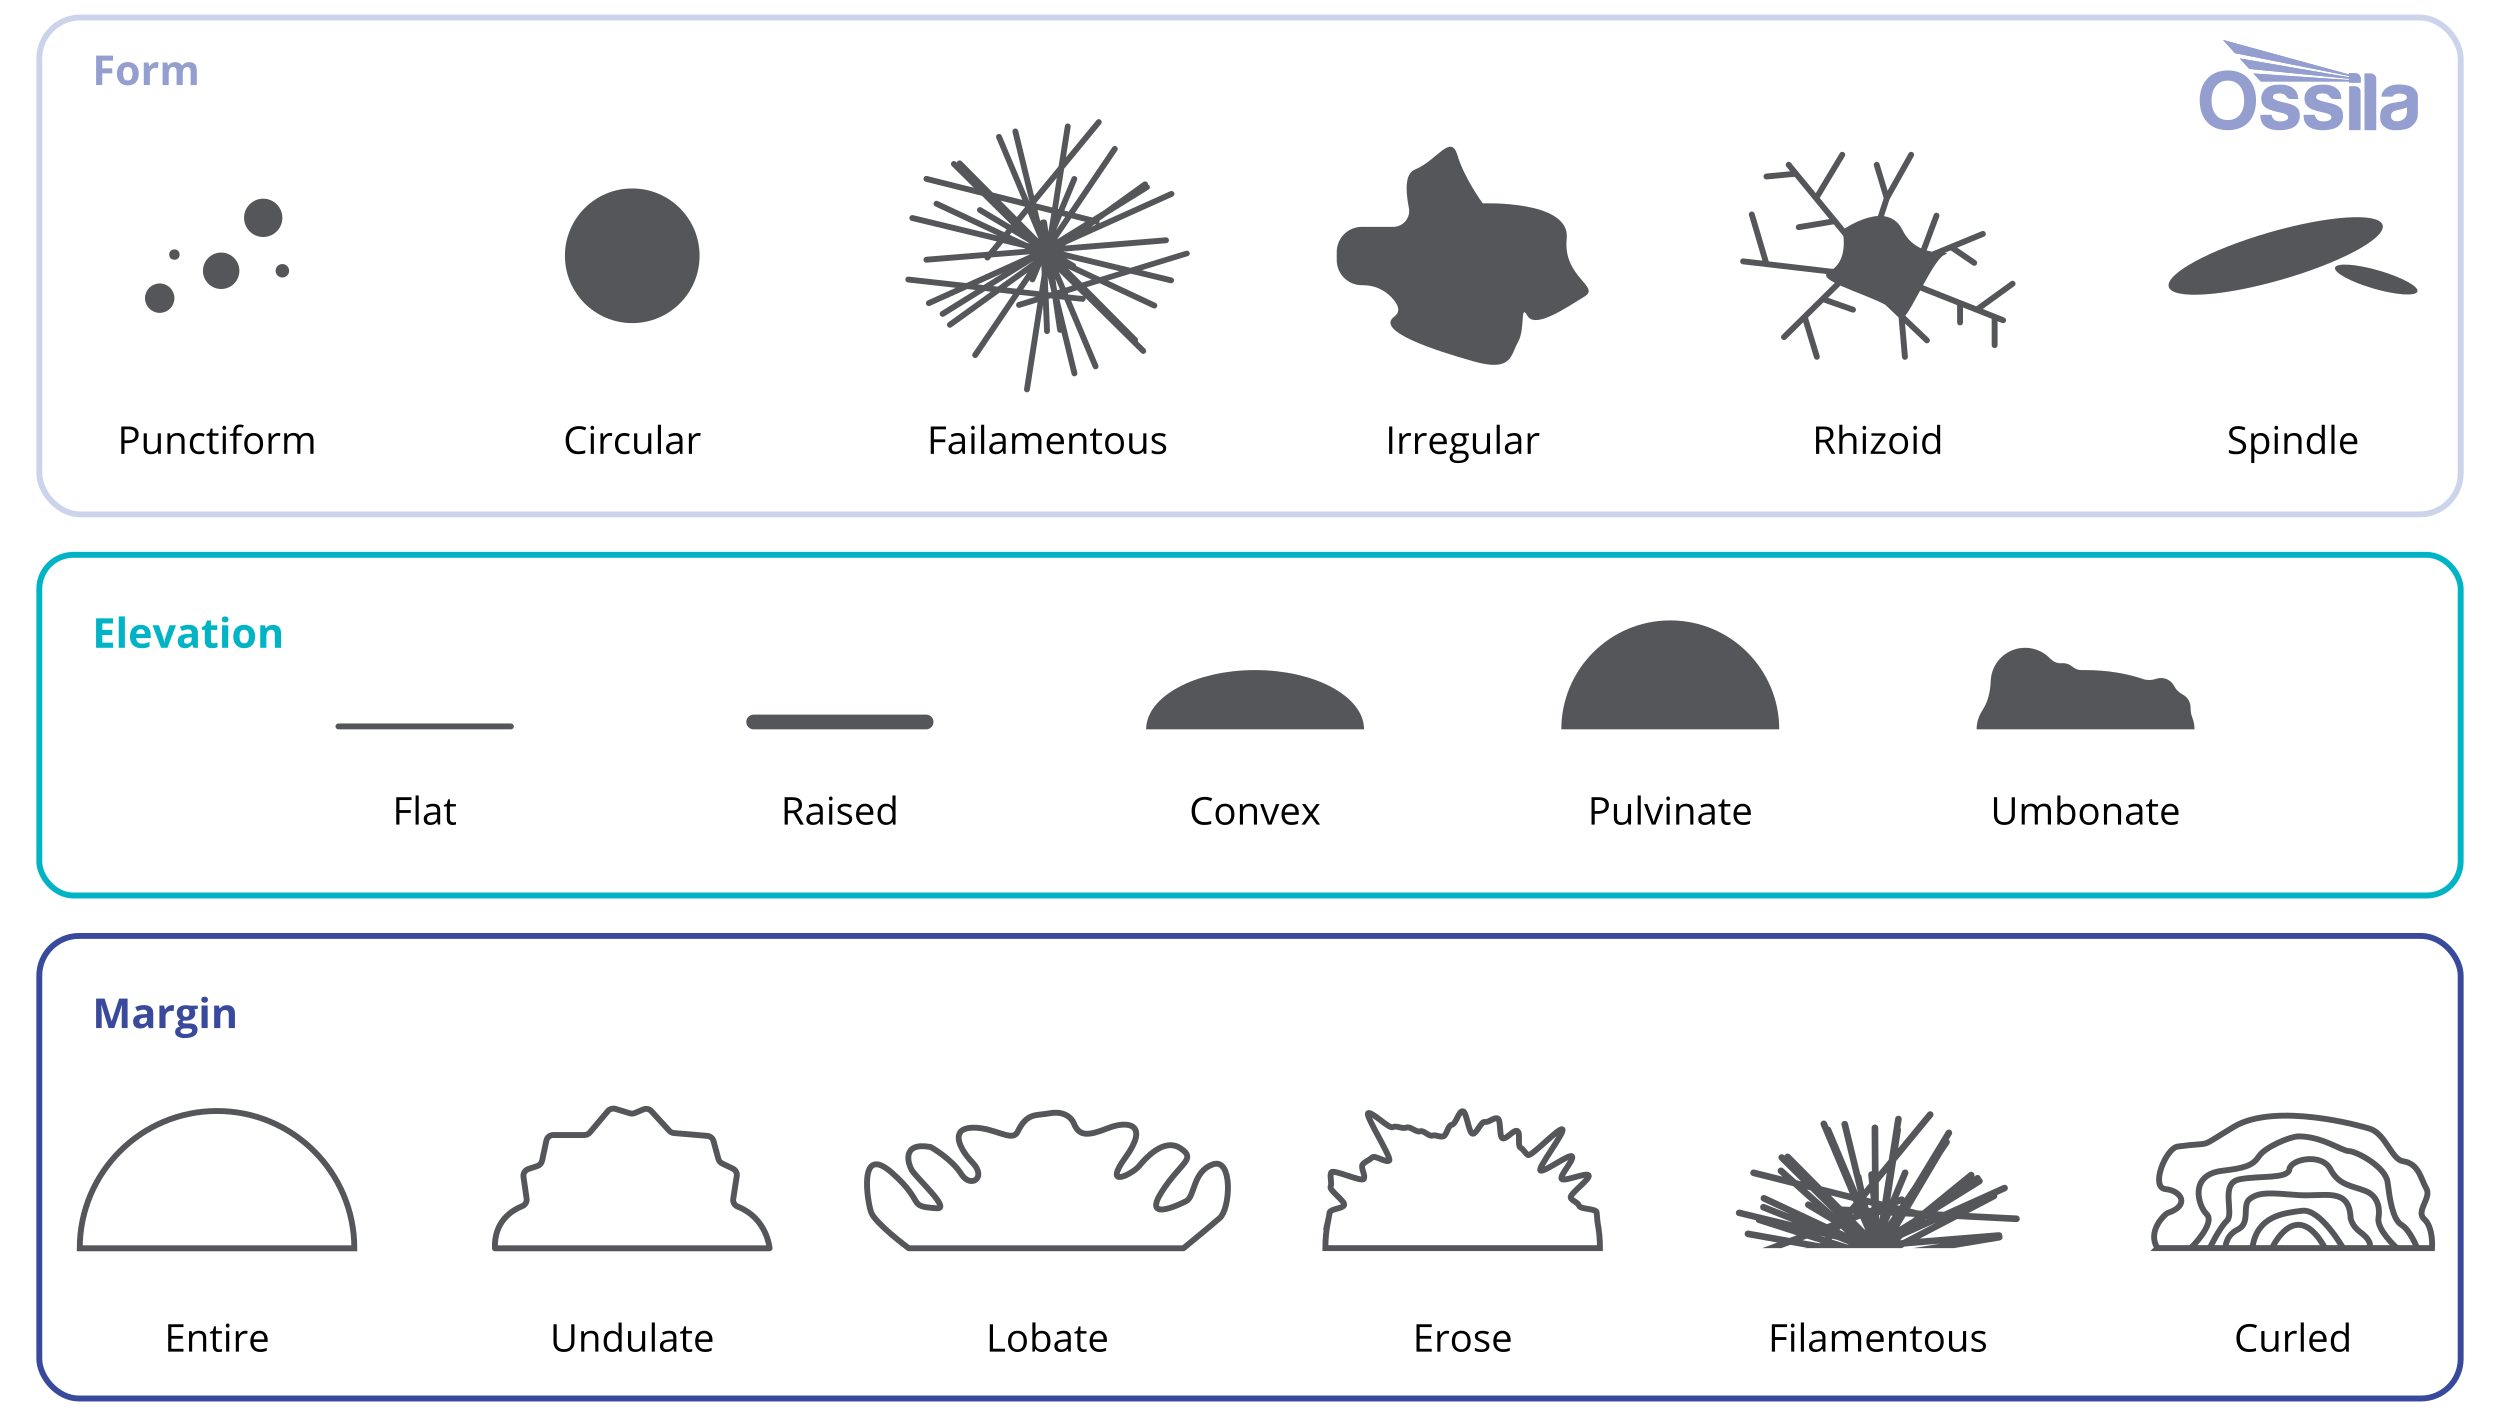 <svg viewBox="0 0 848 481.78" xmlns:xlink="http://www.w3.org/1999/xlink" height="481.78" width="848" xmlns="http://www.w3.org/2000/svg">
  <defs>
    <style>
      .cls-1 {
        fill: #54565a;
      }

      .cls-2 {
        fill: #39499c;
      }

      .cls-3, .cls-4, .cls-5, .cls-6, .cls-7, .cls-8 {
        fill: none;
      }

      .cls-3, .cls-5, .cls-6, .cls-7, .cls-8 {
        stroke-width: 2px;
      }

      .cls-3, .cls-5, .cls-7, .cls-8 {
        stroke-miterlimit: 10;
      }

      .cls-3, .cls-6 {
        stroke: #54565a;
      }

      .cls-9 {
        clip-path: url(#clippath-1);
      }

      .cls-5 {
        stroke: #00b4c5;
      }

      .cls-6 {
        stroke-linecap: round;
        stroke-linejoin: round;
      }

      .cls-10 {
        fill: #949fd0;
      }

      .cls-7 {
        stroke: #ccd4ec;
      }

      .cls-11 {
        clip-path: url(#clippath-3);
      }

      .cls-8 {
        stroke: #39499c;
      }

      .cls-12 {
        fill: #00b4c5;
      }

      .cls-13 {
        clip-path: url(#clippath-2);
      }

      .cls-14 {
        clip-path: url(#clippath);
      }
    </style>
    <clipPath id="clippath">
      <rect height="30.65" width="74" y="13.51" x="746.14" class="cls-4"></rect>
    </clipPath>
    <clipPath id="clippath-1">
      <rect height="30.65" width="74" y="13.51" x="746.14" class="cls-4"></rect>
    </clipPath>
    <clipPath id="clippath-2">
      <path d="M754,13.51l4.09,4.53,38.67,7.71v.45l-37.04-6.37,3.22,3.55,33.81,3.33v.43c-10.84-.75-21.57-1.47-32.4-2.22l2.48,2.72c10.01,0,19.92,0,29.93,0v.38h3.98v-1.32c0-1.03-.82-1.87-1.83-1.87h-2.15v.42l-42.77-11.72Z" class="cls-4"></path>
    </clipPath>
    <clipPath id="clippath-3">
      <rect height="30.65" width="74" y="13.51" x="746.14" class="cls-4"></rect>
    </clipPath>
  </defs>
  <g data-name="Layer 1" id="Layer_1">
    <g>
      <path d="M173.3,247.4h-58.5c-.55,0-1-.45-1-1s.45-1,1-1h58.5c.55,0,1,.45,1,1s-.45,1-1,1Z" class="cls-1"></path>
      <g>
        <path d="M135.49,279.7h-1.08v-9.28h5.17v.96h-4.09v3.4h3.85v.96h-3.85v3.97Z"></path>
        <path d="M142.02,279.7h-1.05v-9.88h1.05v9.88Z"></path>
        <path d="M148.53,279.7l-.21-.99h-.05c-.35.44-.69.73-1.04.89-.35.15-.78.23-1.29.23-.69,0-1.23-.18-1.62-.53-.39-.36-.59-.86-.59-1.52,0-1.4,1.12-2.14,3.37-2.21l1.18-.04v-.43c0-.55-.12-.95-.35-1.21-.24-.26-.61-.39-1.13-.39-.58,0-1.24.18-1.97.53l-.32-.81c.34-.19.72-.33,1.13-.44.41-.11.82-.16,1.23-.16.83,0,1.44.18,1.84.55.4.37.6.96.6,1.77v4.75h-.78ZM146.15,278.96c.66,0,1.17-.18,1.55-.54.38-.36.56-.86.56-1.51v-.63l-1.05.04c-.84.03-1.44.16-1.81.39-.37.23-.56.59-.56,1.08,0,.38.12.67.35.87.23.2.55.3.97.3Z"></path>
        <path d="M153.73,278.96c.19,0,.37-.01.54-.04s.31-.06.41-.08v.81c-.11.05-.28.1-.5.14-.22.04-.42.05-.6.05-1.35,0-2.02-.71-2.02-2.13v-4.14h-1v-.51l1-.44.44-1.49h.61v1.61h2.02v.82h-2.02v4.09c0,.42.1.74.3.96s.47.34.82.34Z"></path>
      </g>
    </g>
    <g>
      <path d="M314.14,247.4h-58.5c-1.38,0-2.5-1.12-2.5-2.5s1.12-2.5,2.5-2.5h58.5c1.38,0,2.5,1.12,2.5,2.5s-1.12,2.5-2.5,2.5Z" class="cls-1"></path>
      <g>
        <path d="M267.23,275.84v3.86h-1.08v-9.28h2.55c1.14,0,1.98.22,2.52.65.54.44.82,1.09.82,1.97,0,1.23-.62,2.06-1.87,2.49l2.52,4.17h-1.28l-2.25-3.86h-1.94ZM267.23,274.91h1.48c.76,0,1.32-.15,1.68-.45s.53-.76.53-1.36-.18-1.06-.54-1.33c-.36-.27-.94-.41-1.74-.41h-1.4v3.55Z"></path>
        <path d="M278.31,279.7l-.21-.99h-.05c-.35.44-.69.73-1.04.89-.35.15-.78.23-1.29.23-.69,0-1.23-.18-1.62-.53-.39-.36-.59-.86-.59-1.52,0-1.4,1.12-2.14,3.37-2.21l1.18-.04v-.43c0-.55-.12-.95-.35-1.21-.24-.26-.61-.39-1.13-.39-.58,0-1.24.18-1.97.53l-.32-.81c.34-.19.72-.33,1.13-.44.41-.11.82-.16,1.23-.16.83,0,1.44.18,1.84.55.4.37.6.96.6,1.77v4.75h-.78ZM275.93,278.96c.66,0,1.17-.18,1.55-.54.38-.36.56-.86.56-1.51v-.63l-1.05.04c-.84.03-1.44.16-1.81.39-.37.23-.56.59-.56,1.08,0,.38.12.67.35.87.23.2.55.3.97.3Z"></path>
        <path d="M281.17,270.86c0-.24.06-.42.18-.53s.27-.17.44-.17.32.06.44.17.18.29.18.53-.06.41-.18.53-.27.17-.44.17c-.18,0-.33-.06-.44-.17s-.18-.29-.18-.53ZM282.31,279.7h-1.05v-6.96h1.05v6.96Z"></path>
        <path d="M289.04,277.8c0,.65-.24,1.15-.72,1.5-.48.35-1.16.53-2.03.53-.92,0-1.64-.15-2.16-.44v-.98c.33.17.69.3,1.08.4.38.1.75.15,1.11.15.55,0,.97-.09,1.27-.26s.44-.44.44-.8c0-.27-.12-.5-.35-.7-.24-.19-.69-.42-1.37-.68-.65-.24-1.11-.45-1.38-.63-.27-.18-.48-.38-.61-.61-.13-.23-.2-.5-.2-.82,0-.57.23-1.01.69-1.34s1.09-.49,1.9-.49c.75,0,1.48.15,2.2.46l-.37.86c-.7-.29-1.33-.43-1.9-.43-.5,0-.88.08-1.13.23s-.38.37-.38.65c0,.19.05.34.14.48.1.13.25.26.46.38s.62.29,1.22.51c.83.3,1.38.6,1.67.91.29.3.44.69.44,1.15Z"></path>
        <path d="M293.69,279.82c-1.03,0-1.84-.31-2.43-.94-.59-.63-.89-1.5-.89-2.61s.28-2.01.83-2.67c.55-.66,1.29-.99,2.22-.99.87,0,1.56.29,2.07.86s.76,1.33.76,2.27v.67h-4.79c.02.82.23,1.44.62,1.86.39.42.94.63,1.65.63.75,0,1.49-.16,2.22-.47v.94c-.37.16-.72.28-1.06.35-.33.07-.73.1-1.2.1ZM293.4,273.5c-.56,0-1,.18-1.34.54-.33.36-.53.87-.59,1.51h3.64c0-.67-.15-1.17-.44-1.53s-.72-.53-1.27-.53Z"></path>
        <path d="M302.78,278.76h-.06c-.49.71-1.21,1.06-2.18,1.06-.91,0-1.62-.31-2.12-.93-.51-.62-.76-1.51-.76-2.65s.25-2.04.76-2.67,1.21-.95,2.12-.95,1.67.34,2.17,1.03h.08l-.04-.5-.03-.49v-2.83h1.05v9.88h-.86l-.14-.93ZM300.67,278.94c.72,0,1.24-.2,1.56-.59.32-.39.49-1.02.49-1.89v-.22c0-.99-.16-1.69-.49-2.11-.33-.42-.85-.63-1.57-.63-.62,0-1.09.24-1.42.72-.33.48-.49,1.16-.49,2.03s.16,1.56.49,2.01.8.68,1.43.68Z"></path>
      </g>
    </g>
    <g>
      <path d="M388.77,247.4c0-11.11,16.55-20.11,36.96-20.11s36.96,9,36.96,20.11h-73.92Z" class="cls-1"></path>
      <g>
        <path d="M408.65,271.25c-1.02,0-1.82.34-2.42,1.02-.59.68-.89,1.61-.89,2.79s.28,2.15.85,2.82c.57.66,1.38.99,2.43.99.65,0,1.39-.12,2.22-.35v.95c-.64.24-1.44.36-2.38.36-1.37,0-2.42-.42-3.16-1.24-.74-.83-1.11-2.01-1.11-3.54,0-.96.18-1.79.54-2.51.36-.72.87-1.27,1.55-1.66.67-.39,1.47-.58,2.38-.58.97,0,1.82.18,2.55.53l-.46.93c-.7-.33-1.4-.5-2.11-.5Z"></path>
        <path d="M418.72,276.21c0,1.13-.29,2.02-.86,2.66-.57.64-1.36.96-2.37.96-.62,0-1.17-.15-1.66-.44-.48-.29-.85-.71-1.12-1.26-.26-.54-.39-1.18-.39-1.92,0-1.13.28-2.02.85-2.65s1.35-.95,2.36-.95,1.75.32,2.32.97c.57.65.86,1.52.86,2.63ZM413.42,276.21c0,.89.18,1.57.53,2.03.36.46.88.7,1.57.7s1.21-.23,1.57-.69c.36-.46.54-1.14.54-2.03s-.18-1.56-.54-2.02c-.36-.46-.89-.69-1.58-.69s-1.21.23-1.56.68-.53,1.13-.53,2.03Z"></path>
        <path d="M425.33,279.7v-4.5c0-.57-.13-.99-.39-1.27-.26-.28-.66-.42-1.21-.42-.73,0-1.26.2-1.6.59s-.51,1.04-.51,1.95v3.65h-1.05v-6.96h.86l.17.95h.05c.22-.34.52-.61.91-.8.39-.19.82-.28,1.3-.28.84,0,1.47.2,1.89.61s.63,1.05.63,1.94v4.54h-1.05Z"></path>
        <path d="M430.07,279.7l-2.64-6.96h1.13l1.5,4.13c.34.96.54,1.59.6,1.88h.05c.05-.22.19-.69.44-1.39.25-.7.8-2.24,1.67-4.61h1.13l-2.64,6.96h-1.23Z"></path>
        <path d="M438,279.82c-1.03,0-1.84-.31-2.43-.94s-.89-1.5-.89-2.61.28-2.01.83-2.67c.55-.66,1.29-.99,2.22-.99.87,0,1.56.29,2.07.86s.76,1.33.76,2.27v.67h-4.79c.02.82.23,1.44.62,1.86.39.42.94.63,1.65.63.75,0,1.49-.16,2.22-.47v.94c-.37.16-.73.28-1.06.35-.33.07-.73.1-1.2.1ZM437.71,273.5c-.56,0-1,.18-1.34.54-.33.36-.53.87-.59,1.51h3.64c0-.67-.15-1.17-.44-1.53s-.72-.53-1.27-.53Z"></path>
        <path d="M444.03,276.14l-2.42-3.4h1.2l1.83,2.67,1.83-2.67h1.19l-2.42,3.4,2.54,3.56h-1.19l-1.95-2.82-1.97,2.82h-1.19l2.54-3.56Z"></path>
      </g>
    </g>
    <g>
      <path d="M529.6,247.4c0-20.41,16.55-36.96,36.96-36.96s36.96,16.55,36.96,36.96h-73.92Z" class="cls-1"></path>
      <g>
        <path d="M545.73,273.12c0,.94-.32,1.66-.96,2.17-.64.51-1.56.76-2.75.76h-1.09v3.65h-1.08v-9.28h2.41c2.32,0,3.48.9,3.48,2.7ZM540.92,275.12h.97c.96,0,1.65-.16,2.08-.46.43-.31.64-.8.64-1.49,0-.61-.2-1.07-.6-1.37-.4-.3-1.03-.45-1.88-.45h-1.21v3.77Z"></path>
        <path d="M548.5,272.74v4.51c0,.57.13.99.39,1.27.26.28.66.42,1.21.42.73,0,1.26-.2,1.6-.6.34-.4.5-1.05.5-1.95v-3.66h1.05v6.96h-.87l-.15-.93h-.06c-.22.34-.52.61-.9.79-.38.18-.82.27-1.31.27-.85,0-1.48-.2-1.9-.6-.42-.4-.63-1.04-.63-1.93v-4.55h1.07Z"></path>
        <path d="M556.55,279.7h-1.05v-9.88h1.05v9.88Z"></path>
        <path d="M560.3,279.7l-2.64-6.96h1.13l1.5,4.13c.34.96.54,1.59.6,1.88h.05c.05-.22.19-.69.44-1.39.25-.7.8-2.24,1.67-4.61h1.13l-2.64,6.96h-1.23Z"></path>
        <path d="M565.2,270.86c0-.24.06-.42.18-.53s.27-.17.44-.17.32.06.44.17c.12.11.18.29.18.53s-.06.41-.18.53c-.12.12-.27.17-.44.17-.18,0-.33-.06-.44-.17s-.18-.29-.18-.53ZM566.35,279.7h-1.05v-6.96h1.05v6.96Z"></path>
        <path d="M573.34,279.7v-4.5c0-.57-.13-.99-.39-1.27-.26-.28-.66-.42-1.21-.42-.73,0-1.26.2-1.6.59s-.51,1.04-.51,1.95v3.65h-1.05v-6.96h.86l.17.95h.05c.22-.34.52-.61.91-.8.39-.19.82-.28,1.3-.28.84,0,1.47.2,1.89.61s.63,1.05.63,1.94v4.54h-1.05Z"></path>
        <path d="M580.84,279.7l-.21-.99h-.05c-.35.44-.69.73-1.04.89s-.78.23-1.29.23c-.69,0-1.23-.18-1.62-.53s-.59-.86-.59-1.52c0-1.4,1.12-2.14,3.37-2.21l1.18-.04v-.43c0-.55-.12-.95-.35-1.21-.24-.26-.61-.39-1.13-.39-.58,0-1.24.18-1.97.53l-.32-.81c.34-.19.72-.33,1.13-.44.41-.11.82-.16,1.23-.16.83,0,1.44.18,1.84.55.4.37.6.96.6,1.77v4.75h-.78ZM578.46,278.96c.66,0,1.17-.18,1.54-.54.38-.36.56-.86.56-1.51v-.63l-1.05.04c-.84.03-1.44.16-1.81.39s-.56.59-.56,1.08c0,.38.12.67.35.87s.55.3.97.3Z"></path>
        <path d="M586.04,278.96c.19,0,.37-.01.54-.04.17-.03.31-.06.41-.08v.81c-.11.05-.28.1-.5.14-.22.04-.42.05-.6.05-1.35,0-2.02-.71-2.02-2.13v-4.14h-1v-.51l1-.44.44-1.49h.61v1.61h2.02v.82h-2.02v4.09c0,.42.1.74.3.96.2.22.47.34.82.34Z"></path>
        <path d="M591.32,279.83c-1.03,0-1.84-.31-2.43-.94s-.89-1.5-.89-2.61.28-2.01.83-2.67c.55-.66,1.29-.99,2.22-.99.87,0,1.56.29,2.07.86s.76,1.33.76,2.27v.67h-4.79c.02.82.23,1.44.62,1.86.39.42.94.63,1.65.63.75,0,1.49-.16,2.22-.47v.94c-.37.16-.73.28-1.06.35-.33.07-.73.1-1.2.1ZM591.03,273.5c-.56,0-1,.18-1.34.54-.33.36-.53.87-.59,1.51h3.64c0-.67-.15-1.17-.44-1.53s-.72-.53-1.27-.53Z"></path>
      </g>
    </g>
    <g>
      <path d="M743.6,243.34c-.4-1.06-.55-2.17-.55-3.3,0,0,0-.01,0-.02,0-1.95-1.11-3.65-2.74-4.48-1.21-.62-2.21-1.62-2.83-2.83-.83-1.63-2.53-2.74-4.48-2.74-.56,0-1.11.1-1.61.27-1.43.49-2.95.6-4.38.11-5.68-1.94-12.4-3.06-19.6-3.06-.46,0-.91,0-1.36.01-1.16.02-2.24-.46-3.13-1.2s-1.97-1.16-3.19-1.16c-.15,0-.3,0-.44.02-1.48.14-2.88-.55-3.92-1.63-2.52-2.63-6.25-4.09-10.3-3.46-4.75.73-8.64,4.46-9.59,9.18-.13.65-.21,1.29-.23,1.92-.13,3.42-.82,6.85-2.68,9.72-1.36,2.09-2.11,4.35-2.11,6.7h73.92c0-1.39-.26-2.75-.76-4.06Z" class="cls-1"></path>
      <g>
        <path d="M683.45,270.42v6c0,1.06-.32,1.89-.96,2.49-.64.61-1.52.91-2.63.91s-1.98-.3-2.59-.91-.92-1.45-.92-2.51v-5.98h1.08v6.06c0,.77.21,1.37.63,1.78.42.42,1.04.62,1.87.62s1.39-.21,1.81-.63c.42-.42.63-1.01.63-1.79v-6.04h1.08Z"></path>
        <path d="M694.62,279.7v-4.53c0-.55-.12-.97-.36-1.25-.24-.28-.6-.42-1.1-.42-.66,0-1.14.19-1.45.57s-.47.96-.47,1.74v3.88h-1.05v-4.53c0-.55-.12-.97-.36-1.25s-.61-.42-1.11-.42c-.66,0-1.14.2-1.45.59s-.46,1.04-.46,1.95v3.65h-1.05v-6.96h.86l.17.95h.05c.2-.34.48-.6.84-.79.36-.19.77-.29,1.22-.29,1.09,0,1.8.39,2.13,1.18h.05c.21-.36.51-.65.9-.86s.84-.32,1.35-.32c.79,0,1.38.2,1.77.61s.59,1.05.59,1.94v4.54h-1.05Z"></path>
        <path d="M701.08,272.63c.91,0,1.62.31,2.13.94s.76,1.51.76,2.65-.25,2.03-.76,2.66-1.22.95-2.12.95c-.45,0-.87-.08-1.24-.25-.37-.17-.69-.42-.94-.77h-.08l-.22.89h-.76v-9.88h1.05v2.4c0,.54-.02,1.02-.05,1.45h.05c.49-.69,1.22-1.04,2.18-1.04ZM700.93,273.51c-.72,0-1.24.21-1.56.62-.32.41-.48,1.11-.48,2.09s.16,1.68.49,2.1c.33.42.85.63,1.57.63.65,0,1.13-.24,1.45-.71s.48-1.15.48-2.04-.16-1.58-.48-2.02-.81-.67-1.47-.67Z"></path>
        <path d="M711.81,276.21c0,1.13-.29,2.02-.86,2.66-.57.64-1.36.96-2.37.96-.62,0-1.17-.15-1.66-.44-.48-.29-.85-.71-1.12-1.26-.26-.54-.39-1.18-.39-1.92,0-1.13.28-2.02.85-2.65.57-.63,1.35-.95,2.36-.95s1.75.32,2.32.97c.57.65.86,1.52.86,2.63ZM706.51,276.21c0,.89.18,1.57.53,2.03.36.46.88.7,1.57.7s1.21-.23,1.57-.69c.36-.46.54-1.14.54-2.03s-.18-1.56-.54-2.02-.89-.69-1.58-.69-1.21.23-1.56.68-.53,1.13-.53,2.03Z"></path>
        <path d="M718.42,279.7v-4.5c0-.57-.13-.99-.39-1.27-.26-.28-.66-.42-1.21-.42-.73,0-1.26.2-1.6.59s-.51,1.04-.51,1.95v3.65h-1.05v-6.96h.86l.17.95h.05c.22-.34.52-.61.91-.8.39-.19.82-.28,1.3-.28.84,0,1.47.2,1.89.61s.63,1.05.63,1.94v4.54h-1.05Z"></path>
        <path d="M725.92,279.7l-.21-.99h-.05c-.35.44-.69.73-1.04.89s-.78.23-1.29.23c-.69,0-1.23-.18-1.62-.53s-.59-.86-.59-1.52c0-1.4,1.12-2.14,3.37-2.21l1.18-.04v-.43c0-.55-.12-.95-.35-1.21-.24-.26-.61-.39-1.13-.39-.58,0-1.24.18-1.97.53l-.32-.81c.34-.19.72-.33,1.13-.44.41-.11.82-.16,1.23-.16.83,0,1.44.18,1.84.55.4.37.6.96.6,1.77v4.75h-.78ZM723.54,278.96c.66,0,1.17-.18,1.54-.54.38-.36.56-.86.56-1.51v-.63l-1.05.04c-.84.03-1.44.16-1.81.39s-.56.59-.56,1.08c0,.38.12.67.35.87s.55.3.97.3Z"></path>
        <path d="M731.12,278.96c.19,0,.37-.01.54-.04.17-.03.31-.06.41-.08v.81c-.11.05-.28.1-.5.14-.22.04-.42.05-.6.05-1.35,0-2.02-.71-2.02-2.13v-4.14h-1v-.51l1-.44.44-1.49h.61v1.61h2.02v.82h-2.02v4.09c0,.42.1.74.3.96.2.22.47.34.82.34Z"></path>
        <path d="M736.4,279.83c-1.03,0-1.84-.31-2.43-.94s-.89-1.5-.89-2.61.28-2.01.83-2.67c.55-.66,1.29-.99,2.22-.99.87,0,1.56.29,2.07.86s.76,1.33.76,2.27v.67h-4.79c.02.82.23,1.44.62,1.86.39.42.94.63,1.65.63.75,0,1.49-.16,2.22-.47v.94c-.37.16-.73.28-1.06.35-.33.07-.73.1-1.2.1ZM736.11,273.5c-.56,0-1,.18-1.34.54-.33.36-.53.87-.59,1.51h3.64c0-.67-.15-1.17-.44-1.53s-.72-.53-1.27-.53Z"></path>
      </g>
    </g>
    <g>
      <g>
        <circle r="6.18" cy="91.85" cx="75.02" class="cls-1"></circle>
        <circle r="4.99" cy="101.14" cx="54.17" class="cls-1"></circle>
        <circle r="1.76" cy="86.35" cx="59.16" class="cls-1"></circle>
        <circle r="6.5" cy="73.89" cx="89.28" class="cls-1"></circle>
        <circle r="2.29" cy="91.85" cx="95.78" class="cls-1"></circle>
      </g>
      <g>
        <path d="M47.03,147.37c0,.94-.32,1.66-.96,2.17-.64.51-1.56.76-2.75.76h-1.09v3.65h-1.08v-9.28h2.41c2.32,0,3.48.9,3.48,2.7ZM42.23,149.37h.97c.96,0,1.65-.15,2.08-.46s.64-.8.64-1.49c0-.61-.2-1.07-.6-1.37s-1.03-.45-1.88-.45h-1.21v3.77Z"></path>
        <path d="M49.81,146.99v4.51c0,.57.13.99.39,1.27s.66.42,1.21.42c.73,0,1.26-.2,1.6-.6.34-.4.5-1.05.5-1.95v-3.66h1.05v6.96h-.87l-.15-.93h-.06c-.22.34-.52.6-.9.79-.38.18-.82.27-1.31.27-.85,0-1.48-.2-1.9-.6-.42-.4-.63-1.05-.63-1.93v-4.55h1.07Z"></path>
        <path d="M61.56,153.95v-4.5c0-.57-.13-.99-.39-1.27s-.66-.42-1.21-.42c-.73,0-1.26.2-1.6.59s-.51,1.04-.51,1.95v3.65h-1.05v-6.96h.86l.17.95h.05c.22-.34.52-.61.91-.8.39-.19.82-.28,1.3-.28.84,0,1.47.2,1.89.61.42.4.63,1.05.63,1.94v4.54h-1.05Z"></path>
        <path d="M67.55,154.08c-1.01,0-1.79-.31-2.34-.93-.55-.62-.83-1.5-.83-2.63s.28-2.06.84-2.7c.56-.63,1.36-.95,2.4-.95.33,0,.67.04,1,.11s.6.16.79.25l-.32.9c-.23-.09-.49-.17-.76-.23-.27-.06-.52-.09-.73-.09-1.41,0-2.12.9-2.12,2.7,0,.85.17,1.51.52,1.97.35.46.86.69,1.53.69.58,0,1.17-.12,1.78-.37v.93c-.47.24-1.05.36-1.76.36Z"></path>
        <path d="M73.21,153.21c.19,0,.37-.01.54-.04.17-.03.31-.06.41-.09v.81c-.11.06-.28.1-.5.14-.22.04-.42.05-.6.05-1.35,0-2.02-.71-2.02-2.13v-4.14h-1v-.51l1-.44.44-1.49h.61v1.61h2.02v.82h-2.02v4.09c0,.42.1.74.3.96s.47.34.82.34Z"></path>
        <path d="M75.46,145.11c0-.24.06-.42.18-.53.12-.11.27-.17.44-.17s.32.06.44.17.18.29.18.53-.06.41-.18.53c-.12.12-.27.17-.44.17-.18,0-.33-.06-.44-.17-.12-.12-.18-.29-.18-.53ZM76.61,153.95h-1.05v-6.96h1.05v6.96Z"></path>
        <path d="M81.98,147.81h-1.77v6.14h-1.05v-6.14h-1.24v-.48l1.24-.38v-.39c0-1.71.75-2.56,2.24-2.56.37,0,.8.07,1.29.22l-.27.84c-.41-.13-.75-.2-1.04-.2-.4,0-.69.13-.88.4-.19.26-.29.69-.29,1.27v.45h1.77v.82Z"></path>
        <path d="M89.25,150.46c0,1.13-.29,2.02-.86,2.66-.57.64-1.36.96-2.37.96-.62,0-1.17-.15-1.66-.44s-.85-.71-1.12-1.26-.39-1.19-.39-1.92c0-1.13.28-2.02.85-2.65.57-.63,1.35-.95,2.36-.95s1.75.32,2.32.97c.57.65.86,1.52.86,2.63ZM83.95,150.46c0,.89.18,1.57.53,2.03s.88.7,1.57.7,1.21-.23,1.57-.69c.36-.46.54-1.14.54-2.03s-.18-1.56-.54-2.02c-.36-.46-.89-.69-1.58-.69s-1.21.23-1.56.68-.53,1.13-.53,2.02Z"></path>
        <path d="M94.27,146.86c.31,0,.59.03.83.08l-.15.98c-.29-.06-.54-.1-.76-.1-.56,0-1.04.23-1.44.69-.4.46-.6,1.03-.6,1.71v3.73h-1.05v-6.96h.87l.12,1.29h.05c.26-.45.57-.8.93-1.05s.76-.37,1.2-.37Z"></path>
        <path d="M105.27,153.95v-4.53c0-.55-.12-.97-.36-1.25-.24-.28-.6-.42-1.1-.42-.66,0-1.14.19-1.45.56s-.47.96-.47,1.74v3.88h-1.05v-4.53c0-.55-.12-.97-.36-1.25-.24-.28-.61-.42-1.11-.42-.66,0-1.14.2-1.45.59-.31.4-.46,1.04-.46,1.95v3.65h-1.05v-6.96h.86l.17.95h.05c.2-.34.48-.6.84-.79.36-.19.77-.29,1.22-.29,1.09,0,1.8.39,2.13,1.18h.05c.21-.36.51-.65.9-.86s.84-.32,1.35-.32c.79,0,1.38.2,1.77.61.39.4.59,1.05.59,1.94v4.54h-1.05Z"></path>
      </g>
    </g>
    <g>
      <circle r="22.84" cy="86.76" cx="214.46" class="cls-1"></circle>
      <g>
        <path d="M196.32,145.5c-1.02,0-1.82.34-2.42,1.02-.59.68-.89,1.61-.89,2.79s.28,2.15.85,2.81c.57.66,1.38.99,2.43.99.65,0,1.39-.12,2.22-.35v.95c-.64.24-1.44.36-2.38.36-1.37,0-2.42-.41-3.16-1.24-.74-.83-1.11-2.01-1.11-3.54,0-.96.18-1.79.54-2.51.36-.72.87-1.27,1.55-1.66.67-.39,1.47-.58,2.38-.58.97,0,1.82.18,2.55.53l-.46.93c-.7-.33-1.4-.5-2.11-.5Z"></path>
        <path d="M200.3,145.11c0-.24.06-.42.18-.53.12-.11.27-.17.44-.17s.32.06.44.17.18.29.18.53-.06.41-.18.53c-.12.12-.27.17-.44.17-.18,0-.33-.06-.44-.17-.12-.12-.18-.29-.18-.53ZM201.44,153.95h-1.05v-6.96h1.05v6.96Z"></path>
        <path d="M206.85,146.86c.31,0,.59.03.83.08l-.15.98c-.29-.06-.54-.1-.76-.1-.56,0-1.04.23-1.44.69-.4.46-.6,1.03-.6,1.71v3.73h-1.05v-6.96h.87l.12,1.29h.05c.26-.45.57-.8.93-1.05s.76-.37,1.2-.37Z"></path>
        <path d="M211.76,154.08c-1.01,0-1.79-.31-2.34-.93-.55-.62-.83-1.5-.83-2.63s.28-2.06.84-2.7c.56-.63,1.36-.95,2.4-.95.33,0,.67.04,1,.11s.6.16.79.25l-.32.9c-.23-.09-.49-.17-.76-.23-.27-.06-.52-.09-.73-.09-1.41,0-2.12.9-2.12,2.7,0,.85.17,1.51.52,1.97.35.46.86.69,1.53.69.58,0,1.17-.12,1.78-.37v.93c-.47.24-1.05.36-1.76.36Z"></path>
        <path d="M216.16,146.99v4.51c0,.57.13.99.39,1.27s.66.42,1.21.42c.73,0,1.26-.2,1.6-.6.34-.4.5-1.05.5-1.95v-3.66h1.05v6.96h-.87l-.15-.93h-.06c-.22.34-.52.6-.9.79-.38.18-.82.27-1.31.27-.85,0-1.48-.2-1.9-.6-.42-.4-.63-1.05-.63-1.93v-4.55h1.07Z"></path>
        <path d="M224.2,153.95h-1.05v-9.88h1.05v9.88Z"></path>
        <path d="M230.72,153.95l-.21-.99h-.05c-.35.44-.69.73-1.04.89-.35.15-.78.23-1.29.23-.69,0-1.23-.18-1.62-.53-.39-.36-.59-.86-.59-1.52,0-1.4,1.12-2.14,3.37-2.21l1.18-.04v-.43c0-.55-.12-.95-.35-1.21-.24-.26-.61-.39-1.13-.39-.58,0-1.24.18-1.97.53l-.32-.81c.34-.19.72-.33,1.13-.44.41-.11.82-.16,1.23-.16.83,0,1.44.18,1.84.55.4.37.6.96.6,1.77v4.75h-.78ZM228.34,153.21c.66,0,1.17-.18,1.55-.54.38-.36.56-.86.56-1.51v-.63l-1.05.04c-.84.03-1.44.16-1.81.39-.37.23-.56.59-.56,1.08,0,.38.12.67.35.87.23.2.55.3.97.3Z"></path>
        <path d="M236.84,146.86c.31,0,.59.03.83.08l-.15.98c-.29-.06-.54-.1-.76-.1-.56,0-1.04.23-1.44.69-.4.46-.6,1.03-.6,1.71v3.73h-1.05v-6.96h.87l.12,1.29h.05c.26-.45.57-.8.93-1.05s.76-.37,1.2-.37Z"></path>
      </g>
    </g>
    <g>
      <g>
        <path d="M471.19,153.95v-9.28h1.08v9.28h-1.08Z"></path>
        <path d="M477.83,146.86c.31,0,.59.03.83.08l-.15.98c-.29-.06-.54-.1-.76-.1-.56,0-1.04.23-1.44.69-.4.46-.6,1.03-.6,1.71v3.73h-1.05v-6.96h.87l.12,1.29h.05c.26-.45.57-.8.93-1.05.36-.25.76-.37,1.2-.37Z"></path>
        <path d="M483.14,146.86c.31,0,.59.03.83.08l-.15.98c-.29-.06-.54-.1-.76-.1-.56,0-1.04.23-1.44.69-.4.46-.6,1.03-.6,1.71v3.73h-1.05v-6.96h.87l.12,1.29h.05c.26-.45.57-.8.93-1.05.36-.25.76-.37,1.2-.37Z"></path>
        <path d="M488.21,154.08c-1.03,0-1.84-.31-2.43-.94s-.89-1.5-.89-2.61.28-2.01.83-2.67c.55-.66,1.29-.99,2.22-.99.87,0,1.56.29,2.07.86.51.57.76,1.33.76,2.27v.67h-4.79c.02.82.23,1.44.62,1.86s.94.63,1.65.63c.75,0,1.49-.16,2.22-.47v.94c-.37.16-.73.28-1.06.35-.33.07-.73.1-1.2.1ZM487.92,147.75c-.56,0-1,.18-1.34.55s-.53.87-.59,1.51h3.64c0-.66-.15-1.17-.44-1.53-.3-.35-.72-.53-1.27-.53Z"></path>
        <path d="M498.26,146.99v.67l-1.29.15c.12.15.22.34.32.58.09.24.14.51.14.81,0,.68-.23,1.23-.7,1.63s-1.1.61-1.92.61c-.21,0-.4-.02-.58-.05-.45.24-.67.54-.67.9,0,.19.08.33.23.42.16.09.43.14.81.14h1.23c.75,0,1.33.16,1.74.48s.61.78.61,1.38c0,.77-.31,1.36-.93,1.76-.62.4-1.52.61-2.7.61-.91,0-1.61-.17-2.1-.51s-.74-.82-.74-1.43c0-.42.13-.79.41-1.1.27-.31.65-.52,1.14-.63-.18-.08-.33-.21-.45-.37-.12-.17-.18-.37-.18-.59,0-.25.07-.48.2-.67s.35-.37.64-.55c-.36-.15-.65-.4-.88-.76s-.34-.76-.34-1.22c0-.76.23-1.35.69-1.76.46-.41,1.11-.62,1.94-.62.36,0,.69.04.98.13h2.41ZM492.71,155.12c0,.38.16.66.48.86s.77.29,1.36.29c.88,0,1.54-.13,1.96-.4.43-.26.64-.62.64-1.08,0-.38-.12-.64-.35-.78-.23-.15-.67-.22-1.31-.22h-1.26c-.48,0-.85.11-1.12.34s-.4.56-.4.98ZM493.28,149.22c0,.49.14.85.41,1.1s.66.37,1.15.37c1.03,0,1.54-.5,1.54-1.5s-.52-1.57-1.56-1.57c-.5,0-.88.13-1.14.4s-.4.66-.4,1.19Z"></path>
        <path d="M500.67,146.99v4.51c0,.57.13.99.39,1.27.26.28.66.42,1.21.42.73,0,1.26-.2,1.6-.6.34-.4.5-1.05.5-1.95v-3.66h1.05v6.96h-.87l-.15-.93h-.06c-.22.34-.52.6-.9.79s-.82.27-1.31.27c-.85,0-1.48-.2-1.9-.6s-.63-1.05-.63-1.93v-4.55h1.07Z"></path>
        <path d="M508.72,153.95h-1.05v-9.88h1.05v9.88Z"></path>
        <path d="M515.23,153.95l-.21-.99h-.05c-.35.44-.69.73-1.04.89-.34.15-.78.23-1.29.23-.69,0-1.23-.18-1.62-.53s-.59-.86-.59-1.52c0-1.4,1.12-2.14,3.37-2.21l1.18-.04v-.43c0-.55-.12-.95-.35-1.21-.24-.26-.61-.39-1.13-.39-.58,0-1.24.18-1.97.53l-.32-.81c.34-.19.72-.33,1.13-.44s.82-.16,1.23-.16c.83,0,1.44.18,1.84.55.4.37.6.96.6,1.77v4.75h-.78ZM512.85,153.21c.66,0,1.17-.18,1.54-.54.38-.36.56-.86.56-1.51v-.63l-1.05.04c-.84.03-1.44.16-1.81.39-.37.23-.56.59-.56,1.08,0,.38.12.67.35.87s.55.3.97.3Z"></path>
        <path d="M521.36,146.86c.31,0,.59.03.83.08l-.15.98c-.29-.06-.54-.1-.76-.1-.56,0-1.04.23-1.44.69-.4.46-.6,1.03-.6,1.71v3.73h-1.05v-6.96h.87l.12,1.29h.05c.26-.45.57-.8.93-1.05.36-.25.76-.37,1.2-.37Z"></path>
      </g>
      <path d="M531.43,80.94c1.4-13.12-28.49-11.96-28.49-11.96,0,0-6.27-8.57-8.55-16.27-2.28-7.7-6.84,1.71-14.54,4.85-3.23,1.32-3.15,6.92-1.96,12.98.65,3.33-1.92,6.41-5.31,6.41h-10.68c-4.67,0-8.48,3.82-8.48,8.48v2.83c0,4.67,3.82,8.48,8.48,8.48h.49c3.57,0,7.02,1.43,9.49,4.01,2.25,2.35,3.57,4.76.98,6.71-6.42,4.85,13.84,11.41,26.95,15.11,13.12,3.71,12.55-2,15.11-6.56,2.57-4.56.57-13.4,3.23-8.84,2.66,4.56,13.59-3.14,19.29-6.56,5.7-3.42-7.41-6.56-6.01-19.68Z" class="cls-1"></path>
    </g>
    <g>
      <g>
        <path d="M761.88,151.48c0,.82-.3,1.45-.89,1.91s-1.4.69-2.41.69c-1.1,0-1.95-.14-2.54-.43v-1.04c.38.16.8.29,1.24.38s.89.14,1.33.14c.72,0,1.26-.14,1.62-.41.36-.27.55-.65.55-1.14,0-.32-.06-.58-.19-.79-.13-.21-.34-.39-.65-.57s-.76-.37-1.38-.59c-.86-.31-1.48-.67-1.85-1.1s-.56-.98-.56-1.66c0-.72.27-1.28.81-1.71s1.25-.63,2.13-.63,1.77.17,2.54.51l-.34.94c-.77-.32-1.51-.48-2.23-.48-.57,0-1.02.12-1.34.37-.32.25-.48.59-.48,1.02,0,.32.06.58.18.79.12.21.32.39.6.57.28.17.71.36,1.29.57.97.35,1.64.72,2.01,1.12s.55.91.55,1.55Z"></path>
        <path d="M766.85,154.08c-.45,0-.87-.08-1.24-.25-.37-.17-.69-.42-.94-.77h-.08c.05.41.08.79.08,1.16v2.86h-1.05v-10.08h.86l.15.95h.05c.27-.38.59-.66.95-.83.36-.17.77-.25,1.24-.25.92,0,1.63.32,2.14.95.5.63.75,1.52.75,2.65s-.25,2.03-.76,2.66c-.51.63-1.22.95-2.12.95ZM766.7,147.76c-.71,0-1.23.2-1.54.59-.32.39-.48,1.02-.49,1.88v.23c0,.98.16,1.68.49,2.1.33.42.85.63,1.57.63.6,0,1.07-.24,1.41-.73s.51-1.16.51-2.01-.17-1.53-.51-2c-.34-.46-.82-.69-1.44-.69Z"></path>
        <path d="M771.49,145.11c0-.24.06-.42.18-.53.12-.11.27-.17.44-.17s.32.06.44.17c.12.11.18.29.18.53s-.06.41-.18.53c-.12.12-.27.17-.44.17-.18,0-.33-.06-.44-.17-.12-.12-.18-.29-.18-.53ZM772.63,153.95h-1.05v-6.96h1.05v6.96Z"></path>
        <path d="M779.63,153.95v-4.5c0-.57-.13-.99-.39-1.27-.26-.28-.66-.42-1.21-.42-.73,0-1.26.2-1.6.59s-.51,1.04-.51,1.95v3.65h-1.05v-6.96h.86l.17.95h.05c.22-.34.52-.61.91-.8.39-.19.82-.28,1.3-.28.84,0,1.47.2,1.89.61.42.4.63,1.05.63,1.94v4.54h-1.05Z"></path>
        <path d="M787.58,153.02h-.06c-.49.71-1.21,1.06-2.18,1.06-.91,0-1.62-.31-2.12-.93s-.76-1.51-.76-2.65.25-2.04.76-2.67,1.21-.95,2.12-.95,1.67.34,2.17,1.03h.08l-.04-.5-.03-.49v-2.83h1.05v9.88h-.86l-.14-.93ZM785.48,153.19c.72,0,1.24-.2,1.56-.59.32-.39.49-1.02.49-1.89v-.22c0-.99-.16-1.69-.49-2.11-.33-.42-.85-.63-1.57-.63-.62,0-1.09.24-1.42.72-.33.48-.49,1.16-.49,2.03s.16,1.56.49,2.01.8.68,1.43.68Z"></path>
        <path d="M791.87,153.95h-1.05v-9.88h1.05v9.88Z"></path>
        <path d="M797.04,154.08c-1.03,0-1.84-.31-2.43-.94s-.89-1.5-.89-2.61.28-2.01.83-2.67c.55-.66,1.29-.99,2.22-.99.87,0,1.56.29,2.07.86.51.57.76,1.33.76,2.27v.67h-4.79c.02.82.23,1.44.62,1.86s.94.63,1.65.63c.75,0,1.49-.16,2.22-.47v.94c-.37.16-.73.28-1.06.35-.33.07-.73.1-1.2.1ZM796.75,147.75c-.56,0-1,.18-1.34.55s-.53.87-.59,1.51h3.64c0-.66-.15-1.17-.44-1.53-.3-.35-.72-.53-1.27-.53Z"></path>
      </g>
      <g>
        <ellipse transform="translate(6.29 217.93) rotate(-16.13)" ry="8.27" rx="37.76" cy="86.76" cx="771.91" class="cls-1"></ellipse>
        <ellipse transform="translate(490.96 842.81) rotate(-73.87)" ry="14.55" rx="3.19" cy="94.85" cx="806.07" class="cls-1"></ellipse>
      </g>
    </g>
    <g>
      <g>
        <path d="M617.09,150.09v3.86h-1.08v-9.28h2.55c1.14,0,1.98.22,2.52.65s.82,1.09.82,1.97c0,1.23-.62,2.06-1.87,2.49l2.52,4.17h-1.28l-2.25-3.86h-1.94ZM617.09,149.16h1.48c.76,0,1.32-.15,1.68-.45.36-.3.53-.76.53-1.36s-.18-1.06-.54-1.33c-.36-.27-.94-.41-1.74-.41h-1.4v3.55Z"></path>
        <path d="M628.65,153.95v-4.5c0-.57-.13-.99-.39-1.27-.26-.28-.66-.42-1.21-.42-.73,0-1.27.2-1.6.6-.34.4-.5,1.05-.5,1.96v3.64h-1.05v-9.88h1.05v2.99c0,.36-.02.66-.05.9h.06c.21-.33.5-.6.89-.79.38-.19.82-.29,1.31-.29.85,0,1.49.2,1.91.61.42.4.64,1.05.64,1.93v4.54h-1.05Z"></path>
        <path d="M631.78,145.11c0-.24.06-.42.18-.53.12-.11.27-.17.44-.17s.32.06.44.17c.12.11.18.29.18.53s-.06.41-.18.53c-.12.12-.27.17-.44.17-.18,0-.33-.06-.44-.17-.12-.12-.18-.29-.18-.53ZM632.92,153.95h-1.05v-6.96h1.05v6.96Z"></path>
        <path d="M639.61,153.95h-5.05v-.72l3.8-5.42h-3.56v-.82h4.72v.82l-3.75,5.32h3.84v.82Z"></path>
        <path d="M647.24,150.46c0,1.13-.29,2.02-.86,2.66-.57.64-1.36.96-2.37.96-.62,0-1.17-.15-1.66-.44s-.85-.71-1.12-1.26c-.26-.55-.39-1.19-.39-1.92,0-1.13.28-2.02.85-2.65.57-.63,1.35-.95,2.36-.95s1.75.32,2.32.97.86,1.52.86,2.63ZM641.94,150.46c0,.89.18,1.57.53,2.03s.88.7,1.57.7,1.21-.23,1.57-.69c.36-.46.54-1.14.54-2.03s-.18-1.56-.54-2.02c-.36-.46-.89-.69-1.58-.69s-1.21.23-1.56.68-.53,1.13-.53,2.02Z"></path>
        <path d="M649,145.11c0-.24.06-.42.18-.53.12-.11.27-.17.44-.17s.32.06.44.17c.12.11.18.29.18.53s-.06.41-.18.53c-.12.12-.27.17-.44.17-.18,0-.33-.06-.44-.17-.12-.12-.18-.29-.18-.53ZM650.14,153.95h-1.05v-6.96h1.05v6.96Z"></path>
        <path d="M657.11,153.02h-.06c-.49.71-1.21,1.06-2.18,1.06-.91,0-1.62-.31-2.12-.93s-.76-1.51-.76-2.65.25-2.04.76-2.67,1.21-.95,2.12-.95,1.67.34,2.17,1.03h.08l-.04-.5-.03-.49v-2.83h1.05v9.88h-.86l-.14-.93ZM655.01,153.19c.72,0,1.24-.2,1.56-.59.32-.39.49-1.02.49-1.89v-.22c0-.99-.16-1.69-.49-2.11-.33-.42-.85-.63-1.57-.63-.62,0-1.09.24-1.42.72-.33.48-.49,1.16-.49,2.03s.16,1.56.49,2.01.8.68,1.43.68Z"></path>
      </g>
      <path d="M672.59,104.78l10.68-7.73c.45-.32.55-.95.22-1.4-.33-.45-.95-.55-1.4-.22l-11.72,8.48-18.07-7.15c2.63-4.78,5.32-9.42,7.18-10.28,1.29-.6,1.13-.66.13-.7l2.07-.85,7.42,5.06c.17.12.37.17.56.17.32,0,.63-.15.83-.44.31-.46.19-1.08-.26-1.39l-6.33-4.32,9.08-3.74c.51-.21.75-.79.54-1.31-.21-.51-.79-.75-1.31-.54l-16.91,6.96c-.57-.11-1.17-.25-1.78-.43l4.28-11.45c.19-.52-.07-1.09-.59-1.29-.52-.19-1.09.07-1.29.59l-4.28,11.45c-2.35-1.08-4.69-2.94-6.3-6.2-1.5-3.04-3.78-4.37-6.28-4.71l1.86-5.69,8.22-14.67c.27-.48.1-1.09-.38-1.36-.48-.27-1.09-.1-1.36.38l-7.12,12.7-2.74-9.09c-.16-.53-.71-.83-1.25-.67-.53.16-.83.72-.67,1.25l3.33,11.05-1.98,6.04c-4.57.26-9.35,3.02-11.23,4.22l-8.49-10.34,8.51-14.15c.28-.47.13-1.09-.34-1.37-.48-.29-1.09-.13-1.37.34l-8.14,13.54-8.42-10.25c-.35-.43-.98-.49-1.41-.14-.43.35-.49.98-.14,1.41l1.28,1.56-8.14.77c-.55.05-.95.54-.9,1.09.05.52.48.91.99.91.03,0,.06,0,.1,0l9.48-.9,11.78,14.34-10.57,1.76c-.54.09-.91.61-.82,1.15.08.49.5.84.99.84.05,0,.11,0,.17-.01l11.71-1.95,3.26,3.97c.35,2.89.37,8.2-3.45,11.15l-21.86-2.55-4.79-16.21c-.16-.53-.71-.83-1.24-.68-.53.16-.83.71-.68,1.24l4.55,15.39-6.43-.75c-.57-.07-1.04.33-1.11.88-.06.55.33,1.04.88,1.11l28.34,3.3c-.42.9.79,1.91,2.88,3l-17.93,17.69c-.39.39-.4,1.02,0,1.41.2.2.45.3.71.3s.51-.1.7-.29l5.82-5.75,3.66,12.02c.13.43.53.71.96.71.1,0,.19-.01.29-.04.53-.16.83-.72.67-1.25l-3.97-13.02,5.22-5.15,9.73,3.41c.11.04.22.06.33.06.41,0,.8-.26.94-.67.18-.52-.09-1.09-.61-1.27l-8.81-3.09,4.2-4.14c4.42,1.99,10.85,4.2,15.21,6.49l4.52,4.31,1.15,13.46c.04.52.48.91,1,.91.03,0,.06,0,.09,0,.55-.05.96-.53.91-1.08l-.96-11.21,6.74,6.42c.19.18.44.28.69.28.26,0,.53-.1.72-.31.38-.4.37-1.03-.04-1.41l-8.01-7.63c1.34-1.74,3.14-5.06,5.04-8.56l12.52,4.96v5.88c0,.55.45,1,1,1s1-.45,1-1v-5.09l9.72,3.85v8.92c.02.55.46,1,1.01,1h0c.55,0,1-.45,1-1v-8.12s1.51.6,1.51.6c.12.05.25.07.37.07.4,0,.77-.24.93-.63.2-.51-.05-1.09-.56-1.3l-2.87-1.14s0,0,0,0l-4.39-1.74Z" class="cls-1"></path>
    </g>
    <g>
      <path d="M27.05,423.42c0-25.72,20.85-46.57,46.57-46.57s46.57,20.85,46.57,46.57H27.05Z" class="cls-3"></path>
      <g>
        <path d="M62.23,458.47h-5.17v-9.28h5.17v.96h-4.09v2.99h3.85v.95h-3.85v3.42h4.09v.96Z"></path>
        <path d="M68.89,458.47v-4.5c0-.57-.13-.99-.39-1.27s-.66-.42-1.21-.42c-.73,0-1.26.2-1.6.59s-.51,1.04-.51,1.95v3.65h-1.05v-6.96h.86l.17.95h.05c.22-.34.52-.61.91-.8s.82-.28,1.3-.28c.84,0,1.47.2,1.89.61s.63,1.05.63,1.94v4.54h-1.05Z"></path>
        <path d="M74.36,457.73c.19,0,.37-.01.54-.04s.31-.06.41-.08v.81c-.11.05-.28.1-.5.14-.22.04-.42.05-.6.05-1.35,0-2.02-.71-2.02-2.13v-4.14h-1v-.51l1-.44.44-1.49h.61v1.61h2.02v.82h-2.02v4.09c0,.42.1.74.3.96s.47.34.82.34Z"></path>
        <path d="M76.61,449.63c0-.24.06-.42.18-.53s.27-.17.44-.17.32.06.44.17.18.29.18.53-.06.41-.18.53-.27.17-.44.17c-.18,0-.33-.06-.44-.17s-.18-.29-.18-.53ZM77.75,458.47h-1.05v-6.96h1.05v6.96Z"></path>
        <path d="M83.16,451.38c.31,0,.59.03.83.08l-.15.98c-.29-.06-.54-.09-.76-.09-.56,0-1.04.23-1.44.69-.4.46-.6,1.03-.6,1.71v3.73h-1.05v-6.96h.87l.12,1.29h.05c.26-.45.57-.8.93-1.05s.76-.37,1.2-.37Z"></path>
        <path d="M88.23,458.59c-1.03,0-1.84-.31-2.43-.94-.59-.63-.89-1.5-.89-2.61s.28-2.01.83-2.67c.55-.66,1.29-.99,2.22-.99.87,0,1.56.29,2.07.86s.76,1.33.76,2.27v.67h-4.79c.02.82.23,1.44.62,1.86.39.42.94.63,1.65.63.75,0,1.49-.16,2.22-.47v.94c-.37.16-.72.28-1.06.35-.33.07-.73.1-1.2.1ZM87.95,452.27c-.56,0-1,.18-1.34.54-.33.36-.53.87-.59,1.51h3.64c0-.67-.15-1.17-.44-1.53s-.72-.53-1.27-.53Z"></path>
      </g>
    </g>
    <g>
      <path d="M450.43,414.38c-.57,2.91-.87,5.91-.87,8.99h93.15c0-3-.28-5.94-.83-8.79l-.31-3.39c-.35-1.32-5.48-.93-5.94-2.2s-2.27-1.49-2.84-2.71,6.77-6.42,6.09-7.59-8.39,2.28-9.17,1.18,4.39-6.59,3.52-7.63-9.78,5.72-10.73,4.77,8.49-13.06,7.45-13.93-10.57,9.46-11.69,8.68-1.3-1.76-2.48-2.44.11-5.11-1.12-5.69-3.69,2.96-4.97,2.49-.44-6.43-1.76-6.78-2.9,1.46-4.25,1.22-2.79,4.12-4.15,4-2.04-7.65-3.4-7.65-2.33,4.48-3.67,4.6-1.7,3.75-3.02,3.98-2.24-.65-3.55-.3-2.92-1.92-4.19-1.45-3.42-1.84-4.65-1.27-3.45-.82-4.62-.14-7.26-5.52-8.37-4.74,8.18,15.21,7.15,16.08-4.87-2-5.83-1.04-2.26,1.28-3.14,2.32,1.12,3.84.34,4.95-10.32-3.41-11-2.24c-.68,1.17.34,3.61-.24,4.84s5.05,4.97,4.58,6.25c-.46,1.27-4.57,1.22-4.93,2.54-.09.33-.12.66-.13,1.01l-.46,2.1Z" class="cls-3"></path>
      <g>
        <path d="M485.65,458.47h-5.17v-9.28h5.17v.96h-4.09v2.99h3.85v.95h-3.85v3.42h4.09v.96Z"></path>
        <path d="M490.72,451.38c.31,0,.59.03.83.08l-.15.98c-.29-.06-.54-.09-.76-.09-.56,0-1.04.23-1.44.69-.4.46-.6,1.03-.6,1.71v3.73h-1.05v-6.96h.87l.12,1.29h.05c.26-.45.57-.8.93-1.05.36-.25.76-.37,1.2-.37Z"></path>
        <path d="M498.86,454.98c0,1.13-.29,2.02-.86,2.66-.57.64-1.36.96-2.37.96-.62,0-1.17-.15-1.66-.44-.48-.29-.85-.71-1.12-1.26-.26-.54-.39-1.18-.39-1.92,0-1.13.28-2.02.85-2.65.57-.63,1.35-.95,2.36-.95s1.75.32,2.32.97c.57.65.86,1.52.86,2.63ZM493.56,454.98c0,.89.18,1.57.53,2.03.36.46.88.7,1.57.7s1.21-.23,1.57-.69c.36-.46.54-1.14.54-2.03s-.18-1.56-.54-2.02-.89-.69-1.58-.69-1.21.23-1.56.68-.53,1.13-.53,2.03Z"></path>
        <path d="M505.19,456.57c0,.65-.24,1.15-.72,1.5-.48.35-1.16.53-2.03.53-.92,0-1.64-.15-2.16-.44v-.98c.33.17.69.3,1.08.4s.75.15,1.11.15c.55,0,.97-.09,1.27-.26.3-.18.45-.44.45-.8,0-.27-.12-.5-.35-.7-.24-.19-.69-.42-1.37-.68-.65-.24-1.11-.45-1.38-.63-.27-.18-.48-.38-.61-.61-.13-.23-.2-.5-.2-.82,0-.57.23-1.01.69-1.34.46-.33,1.09-.49,1.9-.49.75,0,1.48.15,2.2.46l-.38.86c-.7-.29-1.33-.43-1.9-.43-.5,0-.88.08-1.13.23s-.38.37-.38.65c0,.19.05.34.14.48.1.13.25.26.46.38.21.12.62.29,1.22.51.82.3,1.38.6,1.67.91s.44.69.44,1.15Z"></path>
        <path d="M509.85,458.59c-1.03,0-1.84-.31-2.43-.94s-.89-1.5-.89-2.61.28-2.01.83-2.67c.55-.66,1.29-.99,2.22-.99.87,0,1.56.29,2.07.86s.76,1.33.76,2.27v.67h-4.79c.02.82.23,1.44.62,1.86.39.42.94.63,1.65.63.75,0,1.49-.16,2.22-.47v.94c-.37.16-.73.28-1.06.35-.33.07-.73.1-1.2.1ZM509.56,452.27c-.56,0-1,.18-1.34.54-.33.36-.53.87-.59,1.51h3.64c0-.67-.15-1.17-.44-1.53s-.72-.53-1.27-.53Z"></path>
      </g>
    </g>
    <g>
      <g>
        <path d="M316.79,153.95h-1.08v-9.28h5.17v.96h-4.09v3.4h3.85v.96h-3.85v3.97Z"></path>
        <path d="M326.54,153.95l-.21-.99h-.05c-.35.44-.69.73-1.04.89-.35.15-.78.23-1.29.23-.69,0-1.23-.18-1.62-.53-.39-.36-.59-.86-.59-1.52,0-1.4,1.12-2.14,3.37-2.21l1.18-.04v-.43c0-.55-.12-.95-.35-1.21-.24-.26-.61-.39-1.13-.39-.58,0-1.24.18-1.97.53l-.32-.81c.34-.19.72-.33,1.13-.44.41-.11.82-.16,1.23-.16.83,0,1.44.18,1.84.55.4.37.6.96.6,1.77v4.75h-.78ZM324.16,153.21c.66,0,1.17-.18,1.55-.54.38-.36.56-.86.56-1.51v-.63l-1.05.04c-.84.03-1.44.16-1.81.39-.37.23-.56.59-.56,1.08,0,.38.12.67.35.87.23.2.55.3.97.3Z"></path>
        <path d="M329.4,145.11c0-.24.06-.42.18-.53.12-.11.27-.17.44-.17s.32.06.44.17.18.29.18.53-.06.41-.18.53c-.12.12-.27.17-.44.17-.18,0-.33-.06-.44-.17-.12-.12-.18-.29-.18-.53ZM330.55,153.95h-1.05v-6.96h1.05v6.96Z"></path>
        <path d="M333.84,153.95h-1.05v-9.88h1.05v9.88Z"></path>
        <path d="M340.35,153.95l-.21-.99h-.05c-.35.44-.69.73-1.04.89-.35.15-.78.23-1.29.23-.69,0-1.23-.18-1.62-.53-.39-.36-.59-.86-.59-1.52,0-1.4,1.12-2.14,3.37-2.21l1.18-.04v-.43c0-.55-.12-.95-.35-1.21-.24-.26-.61-.39-1.13-.39-.58,0-1.24.18-1.97.53l-.32-.81c.34-.19.72-.33,1.13-.44.41-.11.82-.16,1.23-.16.83,0,1.44.18,1.84.55.4.37.6.96.6,1.77v4.75h-.78ZM337.97,153.21c.66,0,1.17-.18,1.55-.54.38-.36.56-.86.56-1.51v-.63l-1.05.04c-.84.03-1.44.16-1.81.39-.37.23-.56.59-.56,1.08,0,.38.12.67.35.87.23.2.55.3.97.3Z"></path>
        <path d="M352.17,153.95v-4.53c0-.55-.12-.97-.36-1.25-.24-.28-.6-.42-1.1-.42-.66,0-1.14.19-1.45.56s-.47.96-.47,1.74v3.88h-1.05v-4.53c0-.55-.12-.97-.36-1.25-.24-.28-.61-.42-1.11-.42-.66,0-1.14.2-1.45.59-.31.4-.46,1.04-.46,1.95v3.65h-1.05v-6.96h.86l.17.95h.05c.2-.34.48-.6.84-.79.36-.19.77-.29,1.22-.29,1.09,0,1.8.39,2.13,1.18h.05c.21-.36.51-.65.9-.86s.84-.32,1.35-.32c.79,0,1.38.2,1.77.61.39.4.59,1.05.59,1.94v4.54h-1.05Z"></path>
        <path d="M358.33,154.08c-1.03,0-1.84-.31-2.43-.94-.59-.63-.89-1.5-.89-2.61s.28-2.01.83-2.67c.55-.66,1.29-.99,2.22-.99.87,0,1.56.29,2.07.86.51.57.76,1.33.76,2.27v.67h-4.79c.02.82.23,1.44.62,1.86.39.42.94.63,1.65.63.75,0,1.49-.16,2.22-.47v.94c-.37.16-.72.28-1.06.35-.33.07-.73.1-1.2.1ZM358.05,147.75c-.56,0-1,.18-1.34.55-.33.36-.53.87-.59,1.51h3.64c0-.66-.15-1.17-.44-1.53-.3-.35-.72-.53-1.27-.53Z"></path>
        <path d="M367.45,153.95v-4.5c0-.57-.13-.99-.39-1.27s-.66-.42-1.21-.42c-.73,0-1.26.2-1.6.59s-.51,1.04-.51,1.95v3.65h-1.05v-6.96h.86l.17.95h.05c.22-.34.52-.61.91-.8.39-.19.82-.28,1.3-.28.84,0,1.47.2,1.89.61.42.4.63,1.05.63,1.94v4.54h-1.05Z"></path>
        <path d="M372.91,153.21c.19,0,.37-.01.54-.04.17-.03.31-.06.41-.09v.81c-.11.06-.28.1-.5.14-.22.04-.42.05-.6.05-1.35,0-2.02-.71-2.02-2.13v-4.14h-1v-.51l1-.44.44-1.49h.61v1.61h2.02v.82h-2.02v4.09c0,.42.1.74.3.96s.47.34.82.34Z"></path>
        <path d="M381.26,150.46c0,1.13-.29,2.02-.86,2.66-.57.64-1.36.96-2.37.96-.62,0-1.17-.15-1.66-.44s-.85-.71-1.12-1.26-.39-1.19-.39-1.92c0-1.13.28-2.02.85-2.65.57-.63,1.35-.95,2.36-.95s1.75.32,2.32.97c.57.65.86,1.52.86,2.63ZM375.96,150.46c0,.89.18,1.57.53,2.03s.88.7,1.57.7,1.21-.23,1.57-.69c.36-.46.54-1.14.54-2.03s-.18-1.56-.54-2.02c-.36-.46-.89-.69-1.58-.69s-1.21.23-1.56.68-.53,1.13-.53,2.02Z"></path>
        <path d="M384.1,146.99v4.51c0,.57.13.99.39,1.27s.66.42,1.21.42c.73,0,1.26-.2,1.6-.6.34-.4.5-1.05.5-1.95v-3.66h1.05v6.96h-.87l-.15-.93h-.06c-.22.34-.52.6-.9.79-.38.18-.82.27-1.31.27-.85,0-1.48-.2-1.9-.6-.42-.4-.63-1.05-.63-1.93v-4.55h1.07Z"></path>
        <path d="M395.57,152.05c0,.65-.24,1.15-.72,1.5s-1.16.53-2.03.53c-.92,0-1.64-.15-2.16-.44v-.98c.33.17.69.3,1.08.4.38.1.75.15,1.11.15.55,0,.97-.09,1.27-.26.3-.18.44-.44.44-.8,0-.27-.12-.5-.35-.69-.24-.19-.69-.42-1.37-.68-.65-.24-1.11-.45-1.38-.63-.27-.18-.48-.38-.61-.61-.13-.23-.2-.5-.2-.82,0-.57.23-1.01.69-1.34.46-.33,1.09-.49,1.9-.49.75,0,1.48.15,2.2.46l-.37.86c-.7-.29-1.33-.43-1.9-.43-.5,0-.88.08-1.13.23s-.38.37-.38.65c0,.19.05.34.14.48.1.13.25.26.46.37s.62.29,1.22.51c.83.3,1.38.6,1.67.91.29.3.44.69.44,1.15Z"></path>
      </g>
      <path d="M403.52,85.73c-.16-.53-.72-.82-1.25-.66l-18.84,5.77-22.73-5.49,34.9-2.85c.55-.04.96-.53.92-1.08-.04-.55-.53-.97-1.08-.92l-34.18,2.79.61-.44,35.91-16.17c.5-.23.73-.82.5-1.32-.23-.5-.82-.73-1.32-.5l-24.18,10.89c.07-.1.13-.21.16-.34.04-.18.02-.35-.02-.51l2.62-1.88,14.03-8.7c.47-.29.61-.91.32-1.38-.12-.19-.3-.31-.5-.39,0-.21-.04-.42-.17-.61-.32-.45-.95-.55-1.4-.23l-13.39,9.64-3.9,2.42-5.93-1.49,14.37-21.22c.31-.46.19-1.08-.27-1.39-.46-.31-1.08-.19-1.39.27l-14.78,21.83-1.5-.37,4.3-10.31c.21-.51-.03-1.1-.54-1.31-.51-.21-1.1.03-1.31.54l-4.42,10.59-.22-.05,2.12-13.6,12.52-15.21c.35-.43.29-1.06-.14-1.41-.43-.35-1.06-.29-1.41.14l-10.37,12.6,1.61-10.35c.08-.55-.29-1.06-.83-1.14-.55-.08-1.06.29-1.14.83l-2.13,13.69-8.3,10.08-5.39-22.14c-.13-.54-.67-.86-1.21-.73-.54.13-.87.67-.73,1.21l5.75,23.59h0s0,0,0,0l-9.41-22.39c-.21-.51-.8-.75-1.31-.53-.51.21-.75.8-.53,1.31l8.83,21-10.06-2.52-10.5-10.59c-.39-.39-1.02-.39-1.41,0-.14.14-.21.31-.25.49l-.29-.29c-.39-.39-1.03-.38-1.41,0-.39.39-.38,1.03,0,1.41l7.45,7.36-15.83-3.97c-.53-.13-1.08.19-1.21.73-.13.54.19,1.08.73,1.21l19.11,4.79,9.79,9.67-.14.17-9.85-5.89c-.47-.28-1.09-.13-1.37.35-.28.47-.13,1.09.35,1.37l9.59,5.73-.78.94-22.61-10.58c-.5-.23-1.1-.02-1.33.48-.23.5-.02,1.1.48,1.33l21.18,9.91-28.72-6.94c-.54-.13-1.08.2-1.21.74-.13.54.2,1.08.74,1.21l28.9,6.98-2.87,3.48-21.09,1.72c-.55.04-.96.53-.92,1.08.04.52.48.92,1,.92.03,0,.05,0,.08,0l19.61-1.6c.03.24.15.47.35.64.19.15.41.23.63.23.29,0,.57-.12.77-.36l.57-.69,13.22-1.08-21.69,9.77-19.58-2.18c-.55-.06-1.04.33-1.1.88-.06.55.33,1.04.88,1.1l16.22,1.81-9.55,4.3c-.5.23-.73.82-.5,1.32.17.37.53.59.91.59.14,0,.28-.03.41-.09l12.63-5.69,2.8.31-11.69,7.26c-.47.29-.61.91-.32,1.38.19.31.52.47.85.47.18,0,.36-.05.53-.15l13.85-8.6,1.98.22-14.47,10.41c-.45.32-.55.95-.23,1.4.2.27.5.42.81.42.2,0,.41-.06.58-.19l16.26-11.71,4.52.5-13.62,20.11c-.31.46-.19,1.08.27,1.39.17.12.37.17.56.17.32,0,.64-.15.83-.44l14.21-20.98,5.52.62-5.98,1.83c-.53.16-.82.72-.66,1.25.13.43.53.71.96.71.1,0,.2-.01.29-.04l5.98-1.83-4.57,29.37c-.08.55.29,1.06.83,1.14.05,0,.1.01.15.01.48,0,.91-.35.99-.85l4.47-28.74.35,8.87c.02.54.46.96,1,.96.01,0,.03,0,.04,0,.55-.02.98-.49.96-1.04l-.43-10.9.63-.19.65.07,1.6,10.79c.07.5.5.85.99.85.05,0,.1,0,.15-.01.11-.02.21-.06.3-.11l3.44,14.11c.11.46.52.76.97.76.08,0,.16,0,.24-.03.54-.13.87-.67.73-1.21l-6.07-24.9,1.69.19,9.66,22.97c.16.38.53.61.92.61.13,0,.26-.03.39-.08.51-.21.75-.8.53-1.31l-9.22-21.95,3.84.43s.08,0,.11,0c.5,0,.94-.38.99-.89.01-.13,0-.25-.03-.37l18.86,18.64c.2.19.45.29.7.29s.52-.1.71-.3c.39-.39.38-1.03,0-1.41l-2.57-2.54c.18-.37.13-.83-.18-1.14l-17.11-17.25,4.35-1.33,18.15,8.49c.14.06.28.09.42.09.38,0,.74-.21.91-.58.23-.5.02-1.1-.48-1.33l-16.14-7.56,7.69-2.36,13.46,3.25c.08.02.16.03.24.03.45,0,.86-.31.97-.77.13-.54-.2-1.08-.74-1.21l-10.18-2.46,15.61-4.78c.53-.16.82-.72.66-1.25ZM355.62,78.59l-.49-3.31c-.08-.55-.59-.92-1.14-.84-.07,0-.12.04-.18.07-.06,0-.12-.03-.18-.03-.34.01-.62.21-.79.48l-.92-3.77,4.68,1.17-.97,6.24ZM352.2,80.8l.05.19-5.91-5.95,2.28-2.76,3.59,8.53ZM355.59,99.14l-.21-5.26,1.22,5.01.02.15-.51.16-.53-.06ZM358.56,98.45l-.57-3.88,1.51,3.59-.94.29ZM359.2,92.29l4.61,4.55-2.39.73-2.22-5.28ZM371.72,76.14s.1.01.15.02l-1.86.84,1.33-.95.39.1ZM368.15,75.24l-9.6,5.96,4.84-7.15,4.76,1.19ZM361.33,73.54l-3.11,4.59,2.03-4.86,1.08.27ZM358.47,60.29l-1.57,10.07-5.52-1.38v-.06s7.09-8.63,7.09-8.63ZM347.72,70.13l.02.06-2.82,3.42-5.51-5.56,8.31,2.08ZM343.16,78.9l6.19,3.7-1.24-.3-5.6-2.62.64-.78ZM340.23,82.46l7.22,1.74.4.19-9.87.8,2.25-2.74ZM331.64,96.47l8.46-3.81-6.49,4.03-1.97-.22ZM336.82,97.04l13.85-8.6-12.2,8.78-1.65-.18ZM341.44,97.56l7.07-5.09-3.7,5.46-3.37-.38ZM349.23,94.97c.06.31.26.59.58.73.13.05.26.08.38.08.39,0,.76-.23.92-.62l2.12-5.09.12,3.06-.88,5.66-5.42-.6,2.18-3.21ZM367.35,100.45l-4.95-.55-.2-.47,3.22-.99,2.08,2.06c-.05-.02-.1-.05-.16-.05ZM367.01,95.86l-4.65-4.68,7.89,3.69-3.24.99ZM373.1,94l-8.08-3.78c0-.34-.16-.67-.47-.86l-2.87-1.72,18,4.35-6.58,2.01Z" class="cls-1"></path>
    </g>
    <g data-name="blue watermark" id="blue_watermark">
      <g class="cls-14">
        <g class="cls-9">
          <path d="M816.45,37.91c0,.5-.14,1.68-1.05,2.41-.91.73-1.92.91-2.91.78-.99-.13-1.5-1.01-1.47-1.8.03-.79.37-1.47,1.57-1.8,1.2-.33,2.6-.49,3.86-1.08v1.5ZM816.82,29.01c-2.95-.67-5.33-.29-6.51.32-1.19.6-2.42,1.7-2.53,3.46h3.78s.42-1.02,2.03-1.04c1.61-.03,2.61.35,2.78,1.07.17.72-.43,1.27-1.42,1.52-.99.24-2.56.42-3.67.64-1.1.23-3.09,1.06-3.58,2.39-.49,1.33-.5,3.14.04,4.37.54,1.23,2.36,2.51,4.77,2.43,2.41-.07,4.34-.23,5.76-1.52,1.42-1.29,1.86-2.63,1.86-4.02s.01-5.63.01-6.1-.37-2.83-3.32-3.51" class="cls-10"></path>
          <path d="M758.1,18.04l38.67,7.71v.45l-37.04-6.37,3.22,3.55,33.81,3.33v.43c-10.84-.75-21.57-1.47-32.4-2.22l2.48,2.72c10.01,0,19.92,0,29.93,0v.38h3.98v-1.32c0-1.03-.82-1.87-1.83-1.87h-2.15v.42l-42.77-11.72,4.09,4.53Z" class="cls-10"></path>
        </g>
        <g class="cls-13">
          <rect height="14.5" width="46.75" y="13.51" x="754" class="cls-10"></rect>
        </g>
        <g class="cls-11">
          <path d="M804.19,24.89h-2.15v19.27h3.98v-17.44c0-1-.82-1.83-1.83-1.83" class="cls-10"></path>
          <path d="M798.92,29.25h-2.1v14.9h3.89v-13.11c0-.98-.81-1.79-1.79-1.79" class="cls-10"></path>
          <path d="M793.08,35.99c-1.35-.82-3.01-1.07-4.98-1.56s-2.45-.99-2.46-1.47c0-.47.27-.96.84-1.1.57-.14,1.47-.26,2.42-.04.94.21,1.44,1.13,1.67,1.36.23.23.65.4.94.4h2.72c-.1-1.62-.6-2.81-1.77-3.67-1.17-.86-2.62-1.35-5.57-1.17-2.95.17-4.52,1.69-5.03,3.42-.5,1.73.03,3.51,1.42,4.41,1.39.9,3.69,1.36,5.1,1.66,1.4.3,2.49.74,2.42,1.68-.07.94-1.65,1.43-3.54,1.19-1.88-.24-2.07-2.17-2.07-2.17h-3.8c-.13,2.48,1.06,3.82,2.59,4.54,1.53.72,4.15.97,6.93.36,2.78-.62,3.84-2.59,3.85-4.34.01-1.75-.34-2.68-1.69-3.49" class="cls-10"></path>
          <path d="M778.42,35.99c-1.35-.82-3.01-1.07-4.98-1.56s-2.45-.99-2.46-1.47c0-.47.27-.96.84-1.1.57-.14,1.47-.26,2.42-.04.94.21,1.44,1.13,1.67,1.36.23.23.65.4.94.4h2.72c-.1-1.62-.6-2.81-1.77-3.67-1.17-.86-2.62-1.35-5.57-1.17-2.95.17-4.52,1.69-5.03,3.42-.5,1.73.03,3.51,1.42,4.41,1.39.9,3.69,1.36,5.1,1.66,1.4.3,2.49.74,2.42,1.68-.07.94-1.65,1.43-3.54,1.19-1.88-.24-2.07-2.17-2.07-2.17h-3.8c-.13,2.48,1.06,3.82,2.59,4.54,1.53.72,4.15.97,6.93.36,2.78-.62,3.84-2.59,3.85-4.34.01-1.75-.34-2.68-1.69-3.49" class="cls-10"></path>
          <path d="M755.68,40.72c-3.84,0-5.53-3.01-5.53-6.7s1.87-6.68,5.54-6.68,5.54,2.99,5.54,6.68-1.71,6.7-5.55,6.7M755.69,23.89c-6.33,0-9.55,4.53-9.55,10.12s2.92,10.15,9.54,10.15,9.57-4.56,9.57-10.15-3.22-10.12-9.55-10.12" class="cls-10"></path>
        </g>
      </g>
    </g>
    <g>
      <g>
        <path d="M194.85,449.19v6c0,1.06-.32,1.89-.96,2.49-.64.61-1.52.91-2.63.91s-1.98-.3-2.59-.91c-.61-.61-.92-1.45-.92-2.51v-5.98h1.08v6.06c0,.77.21,1.37.63,1.78.42.42,1.05.62,1.87.62s1.39-.21,1.81-.63.63-1.01.63-1.79v-6.04h1.08Z"></path>
        <path d="M201.91,458.47v-4.5c0-.57-.13-.99-.39-1.27s-.66-.42-1.21-.42c-.73,0-1.26.2-1.6.59s-.51,1.04-.51,1.95v3.65h-1.05v-6.96h.86l.17.95h.05c.22-.34.52-.61.91-.8s.82-.28,1.3-.28c.84,0,1.47.2,1.89.61s.63,1.05.63,1.94v4.54h-1.05Z"></path>
        <path d="M209.87,457.53h-.06c-.49.71-1.21,1.06-2.18,1.06-.91,0-1.62-.31-2.12-.93-.51-.62-.76-1.51-.76-2.65s.25-2.04.76-2.67,1.21-.95,2.12-.95,1.67.34,2.17,1.03h.08l-.04-.5-.03-.49v-2.83h1.05v9.88h-.86l-.14-.93ZM207.76,457.71c.72,0,1.24-.2,1.56-.59.32-.39.49-1.02.49-1.89v-.22c0-.99-.16-1.69-.49-2.11-.33-.42-.85-.63-1.57-.63-.62,0-1.09.24-1.42.72-.33.48-.49,1.16-.49,2.03s.16,1.56.49,2.01.8.68,1.43.68Z"></path>
        <path d="M214.09,451.51v4.51c0,.57.13.99.39,1.27s.66.42,1.21.42c.73,0,1.26-.2,1.6-.6.34-.4.5-1.05.5-1.95v-3.66h1.05v6.96h-.87l-.15-.93h-.06c-.22.34-.52.61-.9.79-.38.18-.82.27-1.31.27-.85,0-1.48-.2-1.9-.6-.42-.4-.63-1.04-.63-1.93v-4.55h1.07Z"></path>
        <path d="M222.13,458.47h-1.05v-9.88h1.05v9.88Z"></path>
        <path d="M228.64,458.47l-.21-.99h-.05c-.35.44-.69.73-1.04.89-.35.15-.78.23-1.29.23-.69,0-1.23-.18-1.62-.53-.39-.36-.59-.86-.59-1.52,0-1.4,1.12-2.14,3.37-2.21l1.18-.04v-.43c0-.55-.12-.95-.35-1.21-.24-.26-.61-.39-1.13-.39-.58,0-1.24.18-1.97.53l-.32-.81c.34-.19.72-.33,1.13-.44.41-.11.82-.16,1.23-.16.83,0,1.44.18,1.84.55.4.37.6.96.6,1.77v4.75h-.78ZM226.26,457.72c.66,0,1.17-.18,1.55-.54.38-.36.56-.86.56-1.51v-.63l-1.05.04c-.84.03-1.44.16-1.81.39-.37.23-.56.59-.56,1.08,0,.38.12.67.35.87.23.2.55.3.97.3Z"></path>
        <path d="M233.84,457.72c.19,0,.37-.01.54-.04s.31-.06.41-.08v.81c-.11.05-.28.1-.5.14-.22.04-.42.05-.6.05-1.35,0-2.02-.71-2.02-2.13v-4.14h-1v-.51l1-.44.44-1.49h.61v1.61h2.02v.82h-2.02v4.09c0,.42.1.74.3.96s.47.34.82.34Z"></path>
        <path d="M239.12,458.59c-1.03,0-1.84-.31-2.43-.94-.59-.63-.89-1.5-.89-2.61s.28-2.01.83-2.67c.55-.66,1.29-.99,2.22-.99.87,0,1.56.29,2.07.86s.76,1.33.76,2.27v.67h-4.79c.02.82.23,1.44.62,1.86.39.42.94.63,1.65.63.75,0,1.49-.16,2.22-.47v.94c-.37.16-.72.28-1.06.35-.33.07-.73.1-1.2.1ZM238.84,452.27c-.56,0-1,.18-1.34.54-.33.36-.53.87-.59,1.51h3.64c0-.67-.15-1.17-.44-1.53s-.72-.53-1.27-.53Z"></path>
      </g>
      <path d="M167.9,423.42h93.15s-.84-10.22-10.79-14.11c-1.06-.42-1.72-1.49-1.55-2.62l1.2-7.75c.16-1.05-.38-2.08-1.33-2.54l-3.63-1.75c-.63-.3-1.09-.86-1.28-1.54l-1.64-6.05c-.26-.98-1.11-1.68-2.12-1.77l-11.31-.96c-.6-.05-1.16-.33-1.57-.77l-6.08-6.65c-.68-.75-1.77-.99-2.7-.6l-2.97,1.24c-.52.22-1.09.24-1.63.08l-4.91-1.5c-.92-.28-1.93.01-2.55.75l-6.11,7.26c-.46.54-1.13.86-1.84.86h-10.56c-1.14,0-2.12.8-2.35,1.91l-1.45,6.82c-.18.83-.78,1.51-1.59,1.78l-3.1,1.04c-1.1.37-1.78,1.47-1.62,2.62l1.06,7.4c.16,1.1-.47,2.15-1.51,2.57-3.22,1.28-9.6,5-9.23,14.29Z" class="cls-6"></path>
    </g>
    <g>
      <g>
        <path d="M335.74,458.47v-9.28h1.08v8.3h4.09v.98h-5.17Z"></path>
        <path d="M348.33,454.98c0,1.13-.29,2.02-.86,2.66s-1.36.96-2.37.96c-.62,0-1.17-.15-1.66-.44-.48-.29-.85-.71-1.12-1.26-.26-.54-.39-1.18-.39-1.92,0-1.13.28-2.02.85-2.65s1.35-.95,2.36-.95,1.75.32,2.32.97c.57.65.86,1.52.86,2.63ZM343.03,454.98c0,.89.18,1.57.53,2.03.36.46.88.7,1.57.7s1.21-.23,1.57-.69c.36-.46.54-1.14.54-2.03s-.18-1.56-.54-2.02c-.36-.46-.89-.69-1.58-.69s-1.21.23-1.56.68-.53,1.13-.53,2.03Z"></path>
        <path d="M353.42,451.4c.91,0,1.62.31,2.13.94.51.62.76,1.51.76,2.65s-.25,2.03-.77,2.66c-.51.63-1.22.95-2.12.95-.45,0-.87-.08-1.24-.25-.37-.17-.69-.42-.94-.77h-.08l-.22.89h-.76v-9.88h1.05v2.4c0,.54-.02,1.02-.05,1.45h.05c.49-.69,1.22-1.04,2.18-1.04ZM353.27,452.28c-.72,0-1.24.21-1.56.62-.32.41-.48,1.11-.48,2.09s.16,1.68.49,2.1.85.63,1.57.63c.65,0,1.13-.24,1.45-.71s.48-1.15.48-2.04-.16-1.58-.48-2.02-.81-.67-1.47-.67Z"></path>
        <path d="M362.43,458.47l-.21-.99h-.05c-.35.44-.69.73-1.04.89-.35.15-.78.23-1.29.23-.69,0-1.23-.18-1.62-.53-.39-.36-.59-.86-.59-1.52,0-1.4,1.12-2.14,3.37-2.21l1.18-.04v-.43c0-.55-.12-.95-.35-1.21-.24-.26-.61-.39-1.13-.39-.58,0-1.24.18-1.97.53l-.32-.81c.34-.19.72-.33,1.13-.44.41-.11.82-.16,1.23-.16.83,0,1.44.18,1.84.55.4.37.6.96.6,1.77v4.75h-.78ZM360.04,457.73c.66,0,1.17-.18,1.55-.54.38-.36.56-.86.56-1.51v-.63l-1.05.04c-.84.03-1.44.16-1.81.39-.37.23-.56.59-.56,1.08,0,.38.12.67.35.87.23.2.55.3.97.3Z"></path>
        <path d="M367.62,457.73c.19,0,.37-.01.54-.04s.31-.06.41-.08v.81c-.11.05-.28.1-.5.14-.22.04-.42.05-.6.05-1.35,0-2.02-.71-2.02-2.13v-4.14h-1v-.51l1-.44.44-1.49h.61v1.61h2.02v.82h-2.02v4.09c0,.42.1.74.3.96s.47.34.82.34Z"></path>
        <path d="M372.91,458.59c-1.03,0-1.84-.31-2.43-.94-.59-.63-.89-1.5-.89-2.61s.28-2.01.83-2.67c.55-.66,1.29-.99,2.22-.99.87,0,1.56.29,2.07.86s.76,1.33.76,2.27v.67h-4.79c.02.82.23,1.44.62,1.86.39.42.94.63,1.65.63.75,0,1.49-.16,2.22-.47v.94c-.37.16-.72.28-1.06.35-.33.07-.73.1-1.2.1ZM372.62,452.27c-.56,0-1,.18-1.34.54-.33.36-.53.87-.59,1.51h3.64c0-.67-.15-1.17-.44-1.53s-.72-.53-1.27-.53Z"></path>
      </g>
      <path d="M345.15,383.96c3.22-6.67,6.11-5.44,10.89-6.33s7.39,1.38,8.22,3.44c1.83,4.56,4.89,4.22,11.67,1.56s14-1.33,5.89,9.89,2.44,5.56,4.46,3.11,8.43-9.89,14.1-6.15.11,4.7-6.33,14.81,5.33,4.67,8.33,3.11,2.11-10,9-12.44,5.99,15.06,2.33,18.22c-4.11,3.56-12.31,10.24-12.31,10.24h-93.15s-11.43-8.46-12.77-12.24c-1.23-3.5-4.56-23.67,7.11-13.33s4.78,11.33,15.22,12c4.7.3-6.18-9.54-8.33-12.66-1.45-2.11-4-10,6.22-8.11,0,0,7.11,4,10.33,9.11s8.78,1.33,3.89-3.78-7.56-11.67-.11-11.89,13.56,5.11,15.33,1.44Z" class="cls-6"></path>
    </g>
    <g>
      <g>
        <path d="M763.05,450.02c-1.02,0-1.83.34-2.42,1.02-.59.68-.88,1.61-.88,2.79s.28,2.15.85,2.82,1.38.99,2.43.99c.65,0,1.39-.12,2.22-.35v.95c-.64.24-1.44.36-2.38.36-1.37,0-2.42-.42-3.17-1.24-.74-.83-1.11-2.01-1.11-3.54,0-.96.18-1.79.54-2.51.36-.72.87-1.27,1.55-1.66.67-.39,1.47-.58,2.38-.58.97,0,1.82.18,2.55.53l-.46.93c-.7-.33-1.41-.5-2.11-.5Z"></path>
        <path d="M768.11,451.51v4.51c0,.57.13.99.39,1.27.26.28.66.42,1.21.42.73,0,1.26-.2,1.6-.6.34-.4.5-1.05.5-1.95v-3.66h1.05v6.96h-.87l-.15-.93h-.06c-.22.34-.52.61-.9.79-.38.18-.82.27-1.31.27-.85,0-1.48-.2-1.9-.6-.42-.4-.63-1.04-.63-1.93v-4.55h1.07Z"></path>
        <path d="M778.27,451.38c.31,0,.59.03.83.08l-.15.98c-.29-.06-.54-.09-.76-.09-.56,0-1.04.23-1.44.69-.4.46-.6,1.03-.6,1.71v3.73h-1.05v-6.96h.87l.12,1.29h.05c.26-.45.57-.8.93-1.05.36-.25.76-.37,1.2-.37Z"></path>
        <path d="M781.46,458.47h-1.05v-9.88h1.05v9.88Z"></path>
        <path d="M786.63,458.59c-1.03,0-1.84-.31-2.43-.94s-.89-1.5-.89-2.61.28-2.01.83-2.67c.55-.66,1.29-.99,2.22-.99.87,0,1.56.29,2.07.86s.76,1.33.76,2.27v.67h-4.79c.02.82.23,1.44.62,1.86.39.42.94.63,1.65.63.75,0,1.49-.16,2.22-.47v.94c-.37.16-.73.28-1.06.35-.33.07-.73.1-1.2.1ZM786.35,452.27c-.56,0-1,.18-1.34.54-.33.36-.53.87-.59,1.51h3.64c0-.67-.15-1.17-.44-1.53s-.72-.53-1.27-.53Z"></path>
        <path d="M795.72,457.53h-.06c-.49.71-1.21,1.06-2.18,1.06-.91,0-1.62-.31-2.12-.93-.51-.62-.76-1.51-.76-2.65s.25-2.04.76-2.67,1.21-.95,2.12-.95,1.67.34,2.17,1.03h.08l-.04-.5-.03-.49v-2.83h1.05v9.88h-.86l-.14-.93ZM793.62,457.71c.72,0,1.24-.2,1.56-.59.32-.39.49-1.02.49-1.89v-.22c0-.99-.16-1.69-.49-2.11s-.85-.63-1.57-.63c-.62,0-1.09.24-1.42.72s-.49,1.16-.49,2.03.16,1.56.49,2.01.8.68,1.43.68Z"></path>
      </g>
      <g>
        <path d="M731.8,423.36h93.15s.5-7-2.61-9.78c-3.11-2.78,2.56-7.22.67-10.44-1.89-3.22-2.44-8.44-7.89-9.24-3.88-.56-5.89-9.21-11.16-10.99-2.98-1-32.18-9.14-46.28-.67-12.86,7.73-6.18,4.92-19,6.67-4.03.55-9.43,13.91-4.11,14.44,5.48.55,8.33,5.6.67,8.11-.79.26-7.11,6.14-3.43,11.89Z" class="cls-3"></path>
        <path d="M770.67,423.36s8.11-17.78,18,0" class="cls-3"></path>
        <path d="M794.79,423.36s-7.67-13.44-13.89-12.67-15.44,1.67-16.89,12.67" class="cls-3"></path>
        <path d="M754.9,423.36s-.22-4.14,4.22-6.35,1.22-8.21,4-10.32c3.33-2.53,7.11-2,16.28-1.33s17.5-2.89,17.94,7.89c0,0,.44,2.56,3.11,4.56s3.78,3.56,3.44,5.56" class="cls-3"></path>
        <path d="M749.56,423.36s3.17-6.77,5.81-9.28-2.58-12.72,4.31-14.06,16.44,0,16.89-3.44c.44-3.44,11-5.56,13.89,0,2.89,5.56,7.33,5.56,12,7.44s4.76,6.81,4.33,9c-.78,3.98,6.22,10.33,6.22,10.33" class="cls-3"></path>
        <path d="M743.12,423.36s8.58-8.45,5.33-11.56c-2.61-2.5-6.28-13.26,5.33-14.67,7.46-.9,10.33-1.67,12.44-4.89,2.11-3.22,10.7-6.77,13.44-6.78,8-.03,14.78,5,17.11,5s12.44,5.21,13.11,10.6,1.67,12.59,4.67,14.38,5.33,7.9,5.33,7.9" class="cls-3"></path>
      </g>
    </g>
    <g>
      <g>
        <path d="M602.09,458.47h-1.08v-9.28h5.17v.96h-4.09v3.4h3.85v.96h-3.85v3.97Z"></path>
        <path d="M607.47,449.63c0-.24.06-.42.18-.53s.27-.17.44-.17.32.06.44.17c.12.11.18.29.18.53s-.06.41-.18.53c-.12.12-.27.17-.44.17-.18,0-.33-.06-.44-.17s-.18-.29-.18-.53ZM608.61,458.47h-1.05v-6.96h1.05v6.96Z"></path>
        <path d="M611.9,458.47h-1.05v-9.88h1.05v9.88Z"></path>
        <path d="M618.41,458.47l-.21-.99h-.05c-.35.44-.69.73-1.04.89s-.78.23-1.29.23c-.69,0-1.23-.18-1.62-.53s-.59-.86-.59-1.52c0-1.4,1.12-2.14,3.37-2.21l1.18-.04v-.43c0-.55-.12-.95-.35-1.21-.24-.26-.61-.39-1.13-.39-.58,0-1.24.18-1.97.53l-.32-.81c.34-.19.72-.33,1.13-.44.41-.11.82-.16,1.23-.16.83,0,1.44.18,1.84.55.4.37.6.96.6,1.77v4.75h-.78ZM616.03,457.73c.66,0,1.17-.18,1.54-.54.38-.36.56-.86.56-1.51v-.63l-1.05.04c-.84.03-1.44.16-1.81.39s-.56.59-.56,1.08c0,.38.12.67.35.87s.55.3.97.3Z"></path>
        <path d="M630.23,458.47v-4.53c0-.55-.12-.97-.36-1.25-.24-.28-.6-.42-1.1-.42-.66,0-1.14.19-1.45.57s-.47.96-.47,1.74v3.88h-1.05v-4.53c0-.55-.12-.97-.36-1.25s-.61-.42-1.11-.42c-.66,0-1.14.2-1.45.59s-.46,1.04-.46,1.95v3.65h-1.05v-6.96h.86l.17.95h.05c.2-.34.48-.6.84-.79.36-.19.77-.29,1.22-.29,1.09,0,1.8.39,2.13,1.18h.05c.21-.36.51-.65.9-.86s.84-.32,1.35-.32c.79,0,1.38.2,1.77.61s.59,1.05.59,1.94v4.54h-1.05Z"></path>
        <path d="M636.4,458.59c-1.03,0-1.84-.31-2.43-.94s-.89-1.5-.89-2.61.28-2.01.83-2.67c.55-.66,1.29-.99,2.22-.99.87,0,1.56.29,2.07.86s.76,1.33.76,2.27v.67h-4.79c.02.82.23,1.44.62,1.86.39.42.94.63,1.65.63.75,0,1.49-.16,2.22-.47v.94c-.37.16-.73.28-1.06.35-.33.07-.73.1-1.2.1ZM636.11,452.27c-.56,0-1,.18-1.34.54-.33.36-.53.87-.59,1.51h3.64c0-.67-.15-1.17-.44-1.53s-.72-.53-1.27-.53Z"></path>
        <path d="M645.51,458.47v-4.5c0-.57-.13-.99-.39-1.27-.26-.28-.66-.42-1.21-.42-.73,0-1.26.2-1.6.59s-.51,1.04-.51,1.95v3.65h-1.05v-6.96h.86l.17.95h.05c.22-.34.52-.61.91-.8.39-.19.82-.28,1.3-.28.84,0,1.47.2,1.89.61s.63,1.05.63,1.94v4.54h-1.05Z"></path>
        <path d="M650.97,457.73c.19,0,.37-.01.54-.04.17-.03.31-.06.41-.08v.81c-.11.05-.28.1-.5.14-.22.04-.42.05-.6.05-1.35,0-2.02-.71-2.02-2.13v-4.14h-1v-.51l1-.44.44-1.49h.61v1.61h2.02v.82h-2.02v4.09c0,.42.1.74.3.96.2.22.47.34.82.34Z"></path>
        <path d="M659.32,454.98c0,1.13-.29,2.02-.86,2.66-.57.64-1.36.96-2.37.96-.62,0-1.17-.15-1.66-.44-.48-.29-.85-.71-1.12-1.26-.26-.54-.39-1.18-.39-1.92,0-1.13.28-2.02.85-2.65.57-.63,1.35-.95,2.36-.95s1.75.32,2.32.97c.57.65.86,1.52.86,2.63ZM654.02,454.98c0,.89.18,1.57.53,2.03.36.46.88.7,1.57.7s1.21-.23,1.57-.69c.36-.46.54-1.14.54-2.03s-.18-1.56-.54-2.02-.89-.69-1.58-.69-1.21.23-1.56.68-.53,1.13-.53,2.03Z"></path>
        <path d="M662.16,451.51v4.51c0,.57.13.99.39,1.27.26.28.66.42,1.21.42.73,0,1.26-.2,1.6-.6.34-.4.5-1.05.5-1.95v-3.66h1.05v6.96h-.87l-.15-.93h-.06c-.22.34-.52.61-.9.79-.38.18-.82.27-1.31.27-.85,0-1.48-.2-1.9-.6-.42-.4-.63-1.04-.63-1.93v-4.55h1.07Z"></path>
        <path d="M673.64,456.57c0,.65-.24,1.15-.72,1.5-.48.35-1.16.53-2.03.53-.92,0-1.64-.15-2.16-.44v-.98c.33.17.69.3,1.08.4s.75.15,1.11.15c.55,0,.97-.09,1.27-.26.3-.18.45-.44.45-.8,0-.27-.12-.5-.35-.7-.24-.19-.69-.42-1.37-.68-.65-.24-1.11-.45-1.38-.63-.27-.18-.48-.38-.61-.61-.13-.23-.2-.5-.2-.82,0-.57.23-1.01.69-1.34.46-.33,1.09-.49,1.9-.49.75,0,1.48.15,2.2.46l-.38.86c-.7-.29-1.33-.43-1.9-.43-.5,0-.88.08-1.13.23s-.38.37-.38.65c0,.19.05.34.14.48.1.13.25.26.46.38.21.12.62.29,1.22.51.82.3,1.38.6,1.67.91s.44.69.44,1.15Z"></path>
      </g>
      <path d="M589.68,412.47l5.86,1.42c.06.42.34.79.77.92l13.13,4.2-2.4.89-13.93-2.49c-.16-.03-.32-.02-.47.02-.42.1-.76.44-.84.9-.11.61.3,1.2.91,1.31l10.17,1.82-5.12,1.91h6.45l3.03-1.13,5.71,1.02-1.32.11h33.42l1.04-.55,12.02-.98-9.19,1.53h13.76l15.65-2.6c.61-.11,1.03-.68.93-1.3-.01-.09-.06-.16-.09-.23.01-.08.04-.16.03-.25-.05-.62-.6-1.07-1.22-1.03l-26.79,2.18,12.64-6.63,20.11,1.03c.62.04,1.15-.45,1.18-1.07.03-.62-.45-1.15-1.07-1.18l-16.31-.83,9.16-4.8c.48-.25.68-.8.54-1.3l2.97-1.34c.57-.26.82-.92.57-1.49-.26-.57-.92-.82-1.49-.57l-20.14,9.07-2.27-.12.59-.43,14.35-8.9c.53-.33.69-1.02.36-1.55-.12-.2-.3-.32-.5-.41,0-.21-.06-.43-.19-.61-.36-.51-1.07-.62-1.57-.26l-.49.35c.19-.38.16-.86-.13-1.21-.29-.35-.74-.48-1.15-.38-.15.04-.3.11-.44.22l-15.87,12.93-1.54-.08-2.6-.65,10.97-18.49,2.33-3.45c.32-.47.22-1.1-.2-1.46l1.02-1.68c.32-.53.15-1.23-.38-1.55-.27-.16-.58-.2-.86-.13-.28.07-.53.24-.69.51l-11.24,18.53-2.81,4.15c-.25-.43-.74-.66-1.23-.53-.04.01-.08.02-.12.04l-.73.27,3.3-7.91c.24-.57-.03-1.23-.61-1.47-.57-.24-1.23.03-1.47.61l-3.99,9.56,2-13.09,12.4-15.06c.4-.48.33-1.19-.15-1.59-.48-.4-1.19-.33-1.59.15l-9.99,12.14.95-6.19c.04-.28-.03-.55-.18-.77l.43-2.77c.1-.62-.33-1.19-.94-1.29-.63-.09-1.19.33-1.29.94l-2.18,13.98-3.44,4.18-.11-15.01c0-.62-.51-1.12-1.14-1.12-.09,0-.18.01-.27.03-.49.12-.86.57-.85,1.1l.1,14.75c-.08,0-.15-.03-.23-.02-.06,0-.11.02-.16.03-.53.13-.9.64-.85,1.2l.29,2.93-1.63,1.98-.96-4.55c-.05-.25-.2-.46-.38-.61l-4.19-17.21c-.15-.61-.76-.98-1.36-.83-.61.15-.98.76-.83,1.36l5.6,22.98-9.16-21.8c-.15-.36-.48-.58-.84-.65l-.57-1.35c-.22-.52-.78-.79-1.31-.65-.06.01-.11.03-.17.06-.57.24-.84.9-.6,1.48l9.81,23.16-9.51-2.38-10.73-10.81c-.44-.44-1.15-.44-1.59,0-.11.11-.19.24-.25.37l-.17-.16c-.44-.44-1.16-.43-1.59,0-.44.44-.43,1.16,0,1.59l7.35,7.27-1.6-.4-4.46-3.99c-.29-.26-.68-.34-1.03-.25-.21.05-.41.17-.56.34-.41.46-.38,1.18.09,1.59l1.27,1.13-9.54-2.39c-.61-.15-1.22.21-1.37.82-.15.6.22,1.22.82,1.37l13.7,3.43,6.43,5.75-.7-.42c-.53-.32-1.23-.15-1.55.39-.32.53-.15,1.23.39,1.55l8.42,5.03-1.53.57-20.9-9.78c-.56-.27-1.24-.02-1.5.54-.26.56-.02,1.24.54,1.5l9.52,4.45-8.78-3.48c-.23-.09-.47-.1-.69-.05-.34.09-.64.33-.77.68-.23.58.05,1.23.63,1.46l10.37,4.11-17.93-4.33c-.59-.15-1.21.23-1.36.83-.15.6.23,1.21.83,1.36ZM637.51,413.7l-.15-1.55.39.02-.24,1.53ZM653.35,413.6l.18.05-.66.3.48-.35ZM656.94,414.59l-11.47,6.02-.97.08.9-.9,11.55-5.2ZM646.33,412.61l3.13.16-.82.67-4.44,2.75,2.13-3.58ZM644.79,408.23l-.52.77-.92-.23,1.44-.54ZM641.38,412.36l.59.03-1.57,2.32.98-2.35ZM640,397.73l-1.53,9.82-1.16-.29-.04-6.21,2.74-3.32ZM626.63,422.14l-5.32-1.7.22-.27,1.53.37,3.96,1.57-.39.03ZM623.99,417.18l.38-.46,1.51,1.35-1.89-.88ZM634.44,412.12v-.02s.08-.03.08-.03c-.02.02-.06.03-.08.06ZM634.77,408.95l.06.59-.54.2-.44-.02-.26-1.06,1.18.3ZM634.34,404.6l.19,1.96-1.5-.38,1.31-1.59ZM631.06,413.35l1.69,3.99-3.35-3.38,1.66-.62ZM628.26,411.99l.24-.29.47.02-.71.27ZM628.53,407.38l.2.48-1.25,1.52-2.77-.14-3.72-3.75,7.54,1.89ZM612.96,403.48l1.14.29,7.77,7.68-8.91-7.96ZM619.09,419.58l-.1.12-1.84-.59,1.94.47ZM612.91,420.12l4.54,1.45-.14.17-5.91-1.06,1.51-.56Z" class="cls-1"></path>
    </g>
  </g>
  <g data-name="Layer 2" id="Layer_2">
    <rect ry="13.94" rx="13.94" height="168.55" width="821.33" y="5.93" x="13.33" class="cls-7"></rect>
    <rect ry="11.54" rx="11.54" height="115.56" width="821.33" y="188.2" x="13.33" class="cls-5"></rect>
    <g>
      <path d="M38.35,219.73h-5.76v-9.99h5.76v1.74h-3.64v2.19h3.38v1.74h-3.38v2.58h3.64v1.75Z" class="cls-12"></path>
      <path d="M42.36,219.73h-2.08v-10.64h2.08v10.64Z" class="cls-12"></path>
      <path d="M48.01,219.87c-1.23,0-2.19-.34-2.88-1.02s-1.04-1.64-1.04-2.88.32-2.27.96-2.97c.64-.7,1.53-1.05,2.66-1.05s1.92.31,2.52.92.9,1.46.9,2.55v1.01h-4.93c.02.59.2,1.05.53,1.39s.79.5,1.38.5c.46,0,.9-.05,1.31-.14s.84-.25,1.29-.46v1.61c-.36.18-.75.32-1.17.41-.41.09-.92.13-1.52.13ZM47.71,213.43c-.44,0-.79.14-1.04.42-.25.28-.39.68-.43,1.19h2.93c0-.51-.14-.91-.4-1.19-.26-.28-.61-.42-1.05-.42Z" class="cls-12"></path>
      <path d="M54.64,219.73l-2.91-7.64h2.18l1.48,4.35c.16.55.27,1.07.31,1.57h.04c.02-.44.13-.96.31-1.57l1.47-4.35h2.18l-2.91,7.64h-2.14Z" class="cls-12"></path>
      <path d="M65.64,219.73l-.4-1.04h-.05c-.35.44-.71.75-1.08.92-.37.17-.86.26-1.45.26-.73,0-1.31-.21-1.73-.63s-.63-1.02-.63-1.79.28-1.41.85-1.79c.57-.38,1.42-.6,2.57-.64l1.33-.04v-.33c0-.77-.4-1.16-1.19-1.16-.61,0-1.33.18-2.15.55l-.69-1.41c.88-.46,1.85-.69,2.93-.69s1.81.22,2.36.67.82,1.13.82,2.04v5.09h-1.46ZM65.02,216.19l-.81.03c-.61.02-1.06.13-1.35.33s-.44.51-.44.92c0,.59.34.88,1.01.88.48,0,.87-.14,1.16-.42s.43-.65.43-1.11v-.63Z" class="cls-12"></path>
      <path d="M72.46,218.21c.36,0,.8-.08,1.31-.24v1.55c-.52.23-1.16.35-1.91.35-.83,0-1.44-.21-1.82-.63-.38-.42-.57-1.05-.57-1.9v-3.68h-1v-.88l1.15-.7.6-1.61h1.33v1.63h2.14v1.57h-2.14v3.68c0,.3.08.51.25.66s.39.21.66.21Z" class="cls-12"></path>
      <path d="M75.23,210.11c0-.68.38-1.02,1.13-1.02s1.13.34,1.13,1.02c0,.32-.09.58-.28.75-.19.18-.47.27-.85.27-.76,0-1.13-.34-1.13-1.03ZM77.4,219.73h-2.08v-7.64h2.08v7.64Z" class="cls-12"></path>
      <path d="M86.53,215.9c0,1.24-.33,2.22-.98,2.92s-1.57,1.05-2.74,1.05c-.73,0-1.38-.16-1.94-.48-.56-.32-.99-.78-1.29-1.38s-.45-1.3-.45-2.11c0-1.25.33-2.22.98-2.91s1.57-1.04,2.75-1.04c.73,0,1.38.16,1.94.48s.99.78,1.29,1.37.45,1.3.45,2.1ZM81.25,215.9c0,.76.12,1.33.37,1.72s.65.58,1.21.58.96-.19,1.2-.58c.24-.39.37-.96.37-1.72s-.12-1.32-.37-1.7-.65-.57-1.21-.57-.96.19-1.2.56c-.25.38-.37.95-.37,1.71Z" class="cls-12"></path>
      <path d="M95.31,219.73h-2.08v-4.46c0-.55-.1-.96-.29-1.24-.2-.28-.51-.41-.94-.41-.58,0-1,.19-1.26.58-.26.39-.39,1.04-.39,1.94v3.6h-2.08v-7.64h1.59l.28.98h.12c.23-.37.55-.65.96-.84.41-.19.87-.28,1.39-.28.89,0,1.56.24,2.02.72.46.48.69,1.17.69,2.08v4.98Z" class="cls-12"></path>
    </g>
    <g>
      <path d="M34.68,28.84h-2.08v-9.99h5.73v1.74h-3.64v2.58h3.39v1.73h-3.39v3.95Z" class="cls-10"></path>
      <path d="M47.06,25c0,1.24-.33,2.22-.98,2.92s-1.57,1.05-2.74,1.05c-.73,0-1.38-.16-1.94-.48-.56-.32-.99-.78-1.29-1.38s-.45-1.3-.45-2.11c0-1.25.33-2.22.98-2.91s1.57-1.04,2.75-1.04c.73,0,1.38.16,1.94.48s.99.78,1.29,1.37.45,1.3.45,2.1ZM41.78,25c0,.76.12,1.33.37,1.72s.65.58,1.21.58.96-.19,1.2-.58c.24-.39.37-.96.37-1.72s-.12-1.32-.37-1.7-.65-.57-1.21-.57-.96.19-1.2.56c-.25.38-.37.95-.37,1.71Z" class="cls-10"></path>
      <path d="M53.05,21.05c.28,0,.52.02.7.06l-.16,1.96c-.17-.05-.37-.07-.62-.07-.67,0-1.18.17-1.56.51s-.56.82-.56,1.44v3.89h-2.08v-7.64h1.58l.31,1.29h.1c.24-.43.56-.77.96-1.04.4-.26.84-.39,1.32-.39Z" class="cls-10"></path>
      <path d="M61.98,28.84h-2.08v-4.46c0-.55-.09-.96-.28-1.24-.18-.28-.48-.41-.87-.41-.53,0-.92.2-1.16.59s-.36,1.04-.36,1.93v3.6h-2.08v-7.64h1.59l.28.98h.12c.21-.35.5-.63.89-.82.39-.2.83-.3,1.33-.3,1.14,0,1.92.37,2.32,1.12h.18c.21-.36.51-.63.91-.83s.85-.29,1.35-.29c.87,0,1.52.22,1.97.67.44.44.67,1.16.67,2.14v4.98h-2.09v-4.46c0-.55-.09-.96-.28-1.24-.18-.28-.48-.41-.87-.41-.51,0-.89.18-1.15.55s-.38.94-.38,1.74v3.83Z" class="cls-10"></path>
    </g>
    <g>
      <path d="M36.83,348.72l-2.41-7.84h-.06c.09,1.59.13,2.66.13,3.19v4.65h-1.89v-9.99h2.88l2.37,7.64h.04l2.51-7.64h2.88v9.99h-1.98v-4.73c0-.22,0-.48.01-.77s.04-1.07.09-2.32h-.06l-2.58,7.83h-1.94Z" class="cls-2"></path>
      <path d="M50.49,348.72l-.4-1.04h-.05c-.35.44-.71.75-1.08.92-.37.17-.86.26-1.45.26-.73,0-1.31-.21-1.73-.63s-.63-1.02-.63-1.79.28-1.41.85-1.79c.57-.38,1.42-.6,2.57-.64l1.33-.04v-.33c0-.77-.4-1.16-1.19-1.16-.61,0-1.33.18-2.15.55l-.69-1.41c.88-.46,1.85-.69,2.93-.69s1.81.22,2.36.67.82,1.13.82,2.04v5.09h-1.46ZM49.87,345.18l-.81.03c-.61.02-1.06.13-1.35.33s-.44.51-.44.92c0,.59.34.88,1.01.88.48,0,.87-.14,1.16-.42s.43-.65.43-1.11v-.63Z" class="cls-2"></path>
      <path d="M58.35,340.93c.28,0,.52.02.7.06l-.16,1.96c-.17-.05-.37-.07-.62-.07-.67,0-1.18.17-1.56.51s-.56.82-.56,1.44v3.89h-2.08v-7.64h1.58l.31,1.29h.1c.24-.43.56-.77.96-1.04.4-.26.84-.39,1.32-.39Z" class="cls-2"></path>
      <path d="M67.1,341.08v1.06l-1.2.31c.22.34.33.72.33,1.15,0,.82-.29,1.46-.86,1.92-.57.46-1.37.69-2.38.69l-.38-.02-.31-.03c-.21.16-.32.35-.32.55,0,.3.38.45,1.15.45h1.3c.84,0,1.48.18,1.92.54s.66.89.66,1.59c0,.89-.37,1.59-1.12,2.08s-1.81.74-3.21.74c-1.07,0-1.88-.19-2.44-.56-.56-.37-.84-.89-.84-1.56,0-.46.14-.85.43-1.16s.71-.53,1.26-.66c-.21-.09-.4-.24-.56-.45-.16-.21-.24-.43-.24-.66,0-.29.08-.53.25-.73.17-.19.41-.38.73-.57-.4-.17-.72-.45-.95-.83s-.35-.83-.35-1.35c0-.83.27-1.48.81-1.93s1.32-.68,2.32-.68c.21,0,.47.02.76.06.29.04.48.07.56.09h2.67ZM61.2,349.8c0,.29.14.51.41.68s.66.25,1.16.25c.75,0,1.33-.1,1.76-.31s.64-.49.64-.84c0-.29-.13-.49-.38-.59s-.64-.16-1.16-.16h-1.08c-.38,0-.7.09-.96.27-.26.18-.39.42-.39.71ZM61.96,343.58c0,.42.09.74.28.98s.48.36.86.36.68-.12.86-.36.27-.57.27-.98c0-.92-.38-1.38-1.13-1.38s-1.15.46-1.15,1.38Z" class="cls-2"></path>
      <path d="M68.27,339.1c0-.68.38-1.02,1.13-1.02s1.13.34,1.13,1.02c0,.32-.09.58-.28.75-.19.18-.47.27-.85.27-.76,0-1.13-.34-1.13-1.03ZM70.44,348.72h-2.08v-7.64h2.08v7.64Z" class="cls-2"></path>
      <path d="M79.68,348.72h-2.08v-4.46c0-.55-.1-.96-.29-1.24-.2-.28-.51-.41-.94-.41-.58,0-1,.19-1.26.58-.26.39-.39,1.04-.39,1.94v3.6h-2.08v-7.64h1.59l.28.98h.12c.23-.37.55-.65.96-.84.41-.19.87-.28,1.39-.28.89,0,1.56.24,2.02.72.46.48.69,1.17.69,2.08v4.98Z" class="cls-2"></path>
    </g>
    <rect ry="13.45" rx="13.45" height="156.9" width="821.33" y="317.47" x="13.33" class="cls-8"></rect>
  </g>
</svg>
